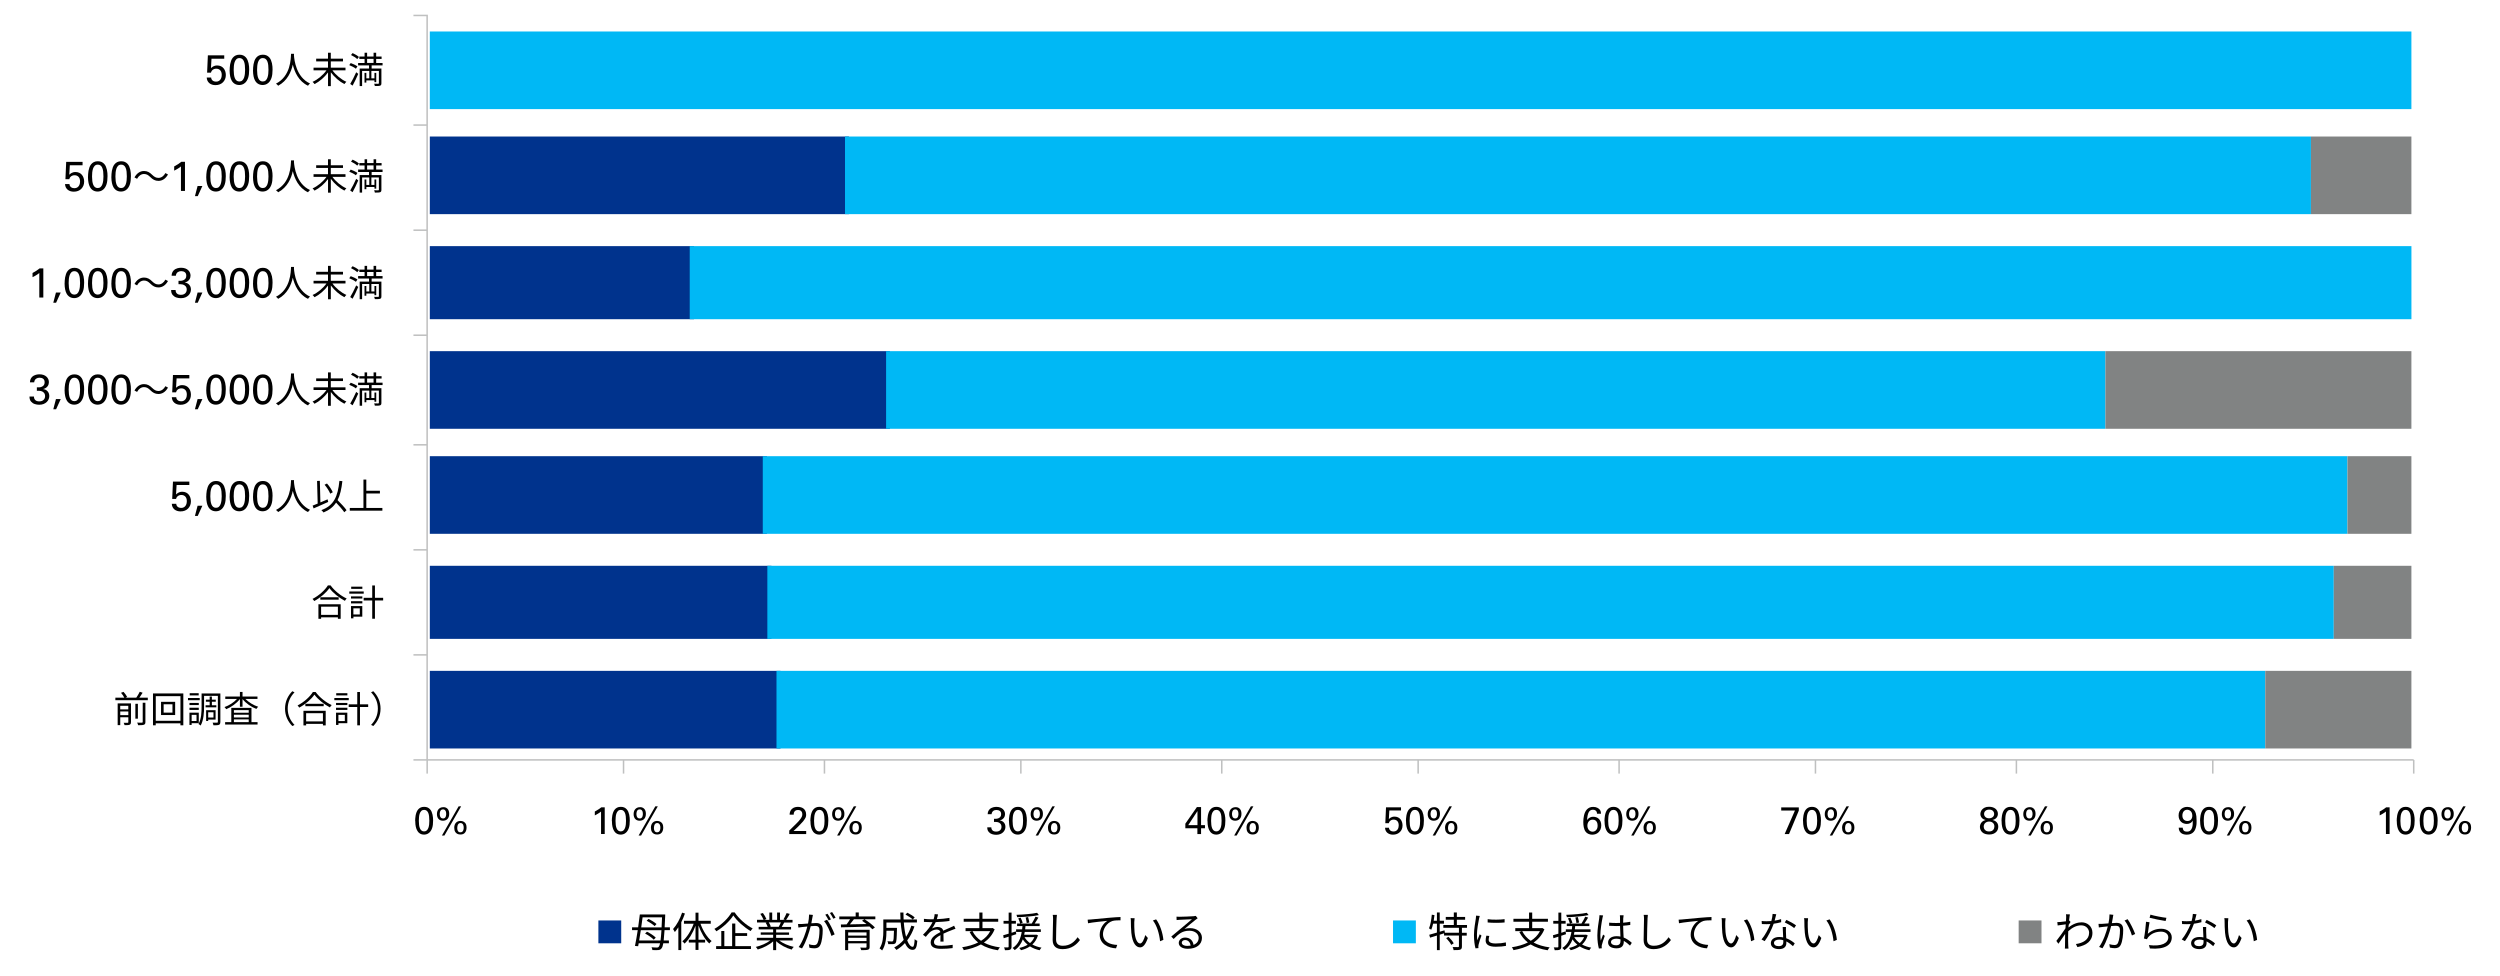 <?xml version="1.0" encoding="UTF-8"?>
<svg id="_レイヤー_2" data-name="レイヤー 2" xmlns="http://www.w3.org/2000/svg" viewBox="0 0 820 320">
  <defs>
    <style>
      .cls-1 {
        fill: #818383;
      }

      .cls-2 {
        stroke-linejoin: round;
      }

      .cls-2, .cls-3 {
        fill: none;
        stroke: #bfc0c0;
        stroke-width: .5px;
      }

      .cls-3 {
        stroke-miterlimit: 10;
      }

      .cls-4 {
        fill: #00b8f5;
      }

      .cls-5 {
        fill: #00338d;
      }
    </style>
  </defs>
  <rect class="cls-5" x="140.98" y="44.78" width="137.46" height="25.46"/>
  <rect class="cls-5" x="140.98" y="80.73" width="86.66" height="23.97"/>
  <rect class="cls-5" x="140.98" y="115.18" width="150.91" height="25.46"/>
  <rect class="cls-5" x="140.98" y="149.63" width="110.57" height="25.46"/>
  <rect class="cls-5" x="140.98" y="185.58" width="112.06" height="23.97"/>
  <rect class="cls-5" x="140.98" y="220.04" width="115.05" height="25.46"/>
  <rect class="cls-4" x="140.98" y="10.33" width="649.96" height="25.46"/>
  <rect class="cls-4" x="277.16" y="44.78" width="480.83" height="25.46"/>
  <rect class="cls-4" x="226.23" y="80.73" width="564.72" height="23.97"/>
  <rect class="cls-4" x="290.64" y="115.18" width="399.95" height="25.46"/>
  <rect class="cls-4" x="250.19" y="149.63" width="519.78" height="25.46"/>
  <rect class="cls-4" x="251.69" y="185.58" width="513.79" height="23.97"/>
  <rect class="cls-4" x="254.69" y="220.04" width="488.32" height="25.46"/>
  <rect class="cls-1" x="757.99" y="44.78" width="32.95" height="25.46"/>
  <rect class="cls-1" x="690.58" y="115.18" width="100.36" height="25.46"/>
  <rect class="cls-1" x="769.97" y="149.63" width="20.97" height="25.46"/>
  <rect class="cls-1" x="765.48" y="185.58" width="25.46" height="23.97"/>
  <rect class="cls-1" x="743.01" y="220.04" width="47.93" height="25.46"/>
  <line class="cls-2" x1="140.11" y1="249.25" x2="791.68" y2="249.25"/>
  <path class="cls-2" d="M791.7,249.25v4.49M725.79,249.25v4.49M661.38,249.25v4.49M595.47,249.25v4.49M531.06,249.25v4.49M465.15,249.25v4.49M400.74,249.25v4.49M334.84,249.25v4.49M270.42,249.25v4.49M204.52,249.25v4.49M140.11,249.25v4.49"/>
  <path class="cls-3" d="M135.61,249.25h4.49M135.61,214.8h4.49M135.61,180.35h4.49M135.61,145.9h4.49M135.61,109.95h4.49M135.61,75.5h4.49M135.61,41.02h4.49M135.61,5.07h4.49v244.18"/>
  <g>
    <path d="M69.26,25.42c0,.24.06.45.16.62.1.17.22.31.37.42.15.11.32.19.5.24s.37.08.55.08c.41,0,.75-.08,1-.26.25-.17.44-.37.57-.61.13-.23.21-.48.26-.72.04-.25.06-.45.06-.61,0-.66-.16-1.17-.49-1.52-.33-.35-.77-.53-1.32-.53-.28,0-.52.05-.74.14-.22.09-.4.21-.55.36s-.25.29-.3.43c-.06.14-.1.26-.14.37h-1.26l.25-5.69h5.37v1.12h-4.18l-.18,3.1c.07-.07.17-.16.28-.26s.25-.2.42-.29c.16-.09.35-.17.57-.24.22-.06.47-.1.75-.1.48,0,.9.09,1.26.26.36.17.66.41.89.7.23.29.41.62.53,1,.12.38.18.77.18,1.19,0,.47-.08.9-.24,1.3-.16.4-.39.75-.68,1.05s-.65.53-1.07.7-.89.25-1.42.25c-.39,0-.75-.05-1.09-.16-.34-.11-.63-.26-.89-.47-.26-.21-.46-.47-.62-.78-.15-.31-.24-.67-.26-1.08h1.44Z"/>
    <path d="M75.33,23.02c0-.24,0-.53.03-.87.02-.34.06-.7.13-1.08.07-.38.17-.75.3-1.12.13-.37.32-.71.56-1.01.24-.3.54-.54.89-.72.35-.18.78-.28,1.29-.28.48,0,.89.08,1.23.23.34.16.63.37.87.63s.43.56.57.9c.14.34.25.68.33,1.04.08.36.13.72.16,1.08s.04.69.04.98c0,1.13-.11,2.04-.34,2.72s-.55,1.22-.99,1.63c-.17.16-.34.28-.52.38s-.35.17-.52.22c-.17.05-.33.08-.48.1-.15.02-.28.03-.39.03-.32,0-.62-.04-.88-.12-.27-.08-.51-.2-.73-.34-.22-.15-.4-.32-.56-.51-.16-.19-.29-.4-.39-.61-.08-.16-.16-.33-.23-.53-.07-.2-.14-.43-.19-.69s-.1-.56-.14-.9c-.04-.34-.06-.72-.06-1.15ZM76.65,22.95c0,.53.03,1.03.09,1.49.06.46.16.86.3,1.2.14.34.33.61.57.8.24.19.54.29.9.29.4,0,.72-.12.97-.35.25-.23.44-.54.57-.91.13-.37.22-.78.27-1.23.05-.45.07-.89.07-1.32,0-.57-.03-1.1-.08-1.57-.06-.48-.15-.89-.3-1.23-.14-.34-.33-.61-.57-.79-.24-.19-.54-.28-.9-.28-.41,0-.75.12-1,.37-.25.25-.44.56-.57.94-.13.38-.21.8-.26,1.26-.04.47-.06.91-.06,1.33Z"/>
    <path d="M83,23.02c0-.24,0-.53.03-.87.02-.34.06-.7.13-1.08.07-.38.17-.75.3-1.12.13-.37.32-.71.56-1.01.24-.3.54-.54.89-.72.35-.18.78-.28,1.29-.28.48,0,.89.08,1.23.23.34.16.63.37.87.63s.43.56.57.9c.14.34.25.68.33,1.04.08.36.13.72.16,1.08s.04.69.04.98c0,1.13-.11,2.04-.34,2.72s-.55,1.22-.99,1.63c-.17.16-.34.28-.52.38s-.35.17-.52.22c-.17.05-.33.08-.48.1-.15.02-.28.03-.39.03-.32,0-.62-.04-.88-.12-.27-.08-.51-.2-.73-.34-.22-.15-.4-.32-.56-.51-.16-.19-.29-.4-.39-.61-.08-.16-.16-.33-.23-.53-.07-.2-.14-.43-.19-.69s-.1-.56-.14-.9c-.04-.34-.06-.72-.06-1.15ZM84.32,22.95c0,.53.03,1.03.09,1.49.06.46.16.86.3,1.2.14.34.33.61.57.8.24.19.54.29.9.29.4,0,.72-.12.97-.35.25-.23.44-.54.57-.91.13-.37.22-.78.27-1.23.05-.45.07-.89.07-1.32,0-.57-.03-1.1-.08-1.57-.06-.48-.15-.89-.3-1.23-.14-.34-.33-.61-.57-.79-.24-.19-.54-.28-.9-.28-.41,0-.75.12-1,.37-.25.25-.44.56-.57.94-.13.38-.21.8-.26,1.26-.04.47-.06.91-.06,1.33Z"/>
    <path d="M96.44,17.65c-.01.16-.01.35-.02.55.11,1.58.76,7.13,5.27,9.19-.25.19-.53.49-.66.73-3.1-1.46-4.42-4.54-4.99-6.94-.53,2.4-1.76,5.29-4.8,6.94-.16-.22-.44-.5-.72-.68,4.86-2.48,4.86-8.21,4.94-9.79h.98Z"/>
    <path d="M109.03,23.06c1.09,1.54,2.92,3.04,4.58,3.77-.2.17-.49.52-.65.74-1.58-.78-3.29-2.27-4.45-3.86v4.54h-.92v-4.49c-1.16,1.6-2.84,3.02-4.42,3.82-.16-.22-.44-.56-.65-.73,1.67-.74,3.48-2.23,4.56-3.78h-4.24v-.88h4.74v-2.06h-3.88v-.88h3.88v-1.96h.92v1.96h4v.88h-4v2.06h4.82v.88h-4.31Z"/>
    <path d="M116.73,22.54c-.47-.38-1.4-.89-2.18-1.18l.49-.68c.74.26,1.7.72,2.2,1.09l-.5.77ZM114.87,27.53c.56-.91,1.37-2.47,1.96-3.83l.67.53c-.53,1.26-1.24,2.74-1.85,3.85l-.78-.55ZM117.17,19.38c-.41-.42-1.3-.98-2.04-1.33l.52-.64c.73.32,1.63.85,2.08,1.28l-.55.68ZM121.9,21.46v1.01h3.2v4.81c0,.44-.08.68-.41.82-.34.12-.89.12-1.74.12-.04-.22-.13-.53-.24-.76.61.02,1.18.02,1.34.02.17-.01.22-.06.22-.2v-4.02h-2.46v2.44h1.01v-1.79h.59v3.02h-.59v-.55h-2.66v.72h-.6v-3.19h.6v1.79h.96v-2.44h-2.35v4.97h-.8v-5.76h3.07v-1.01h-3.58v-.8h2.12v-1.34h-1.72v-.78h1.72v-1.24h.83v1.24h2.12v-1.24h.85v1.24h1.78v.78h-1.78v1.34h2.1v.8h-3.59ZM120.41,20.65h2.12v-1.34h-2.12v1.34Z"/>
  </g>
  <g>
    <path d="M22.79,60.37c0,.24.06.45.16.62.1.17.22.31.37.42.15.11.32.19.5.24s.37.08.55.08c.41,0,.75-.08,1-.26.25-.17.44-.37.57-.61.13-.23.21-.48.26-.72.04-.25.06-.45.06-.61,0-.66-.16-1.17-.49-1.52-.33-.35-.77-.53-1.32-.53-.28,0-.52.05-.74.14-.22.09-.4.21-.55.36s-.25.29-.3.43c-.06.14-.1.26-.14.37h-1.26l.25-5.69h5.37v1.12h-4.18l-.18,3.1c.07-.07.17-.16.28-.26s.25-.2.42-.29c.16-.09.35-.17.57-.24.22-.06.47-.1.75-.1.48,0,.9.09,1.26.26.36.17.66.41.89.7.23.29.41.62.53,1,.12.38.18.77.18,1.19,0,.47-.08.9-.24,1.3-.16.4-.39.75-.68,1.05s-.65.53-1.07.7-.89.25-1.42.25c-.39,0-.75-.05-1.09-.16-.34-.11-.63-.26-.89-.47-.26-.21-.46-.47-.62-.78-.15-.31-.24-.67-.26-1.08h1.44Z"/>
    <path d="M28.87,57.97c0-.24,0-.53.03-.87.02-.34.06-.7.13-1.08.07-.38.17-.75.3-1.12.13-.37.32-.71.56-1.01.24-.3.54-.54.89-.72.35-.18.78-.28,1.29-.28.48,0,.89.08,1.23.23.34.16.63.37.87.63s.43.56.57.9c.14.34.25.68.33,1.04.08.36.13.72.16,1.08s.04.69.04.98c0,1.13-.11,2.04-.34,2.72s-.55,1.22-.99,1.63c-.17.16-.34.28-.52.38s-.35.17-.52.22c-.17.05-.33.08-.48.1-.15.02-.28.03-.39.03-.32,0-.62-.04-.88-.12-.27-.08-.51-.2-.73-.34-.22-.15-.4-.32-.56-.51-.16-.19-.29-.4-.39-.61-.08-.16-.16-.33-.23-.53-.07-.2-.14-.43-.19-.69s-.1-.56-.14-.9c-.04-.34-.06-.72-.06-1.15ZM30.19,57.9c0,.53.03,1.03.09,1.49.06.46.16.86.3,1.2.14.34.33.61.57.8.24.19.54.29.9.29.4,0,.72-.12.97-.35.25-.23.44-.54.57-.91.13-.37.22-.78.27-1.23.05-.45.07-.89.07-1.32,0-.57-.03-1.1-.08-1.57-.06-.48-.15-.89-.3-1.23-.14-.34-.33-.61-.57-.79-.24-.19-.54-.28-.9-.28-.41,0-.75.12-1,.37-.25.25-.44.56-.57.94-.13.38-.21.8-.26,1.26-.04.47-.06.91-.06,1.33Z"/>
    <path d="M36.54,57.97c0-.24,0-.53.03-.87.02-.34.06-.7.13-1.08.07-.38.17-.75.3-1.12.13-.37.32-.71.56-1.01.24-.3.54-.54.89-.72.35-.18.78-.28,1.29-.28.48,0,.89.08,1.23.23.34.16.63.37.87.63s.43.56.57.9c.14.34.25.68.33,1.04.08.36.13.72.16,1.08s.04.69.04.98c0,1.13-.11,2.04-.34,2.72s-.55,1.22-.99,1.63c-.17.16-.34.28-.52.38s-.35.17-.52.22c-.17.05-.33.08-.48.1-.15.02-.28.03-.39.03-.32,0-.62-.04-.88-.12-.27-.08-.51-.2-.73-.34-.22-.15-.4-.32-.56-.51-.16-.19-.29-.4-.39-.61-.08-.16-.16-.33-.23-.53-.07-.2-.14-.43-.19-.69s-.1-.56-.14-.9c-.04-.34-.06-.72-.06-1.15ZM37.86,57.9c0,.53.03,1.03.09,1.49.06.46.16.86.3,1.2.14.34.33.61.57.8.24.19.54.29.9.29.4,0,.72-.12.97-.35.25-.23.44-.54.57-.91.13-.37.22-.78.27-1.23.05-.45.07-.89.07-1.32,0-.57-.03-1.1-.08-1.57-.06-.48-.15-.89-.3-1.23-.14-.34-.33-.61-.57-.79-.24-.19-.54-.28-.9-.28-.41,0-.75.12-1,.37-.25.25-.44.56-.57.94-.13.38-.21.8-.26,1.26-.04.47-.06.91-.06,1.33Z"/>
    <path d="M47.23,57.07c-.95,0-1.78.64-2.27,1.58l-.85-.46c.76-1.37,1.86-2.1,3.13-2.1,1.09,0,1.86.44,2.7,1.28.65.61,1.18.98,2.04.98.95,0,1.78-.64,2.27-1.58l.85.46c-.76,1.37-1.86,2.1-3.13,2.1-1.09,0-1.86-.44-2.7-1.28-.65-.61-1.16-.98-2.04-.98Z"/>
    <path d="M59.35,54.59c-.15.13-.32.26-.5.39s-.38.25-.58.37-.4.23-.59.34c-.2.11-.38.2-.55.28v-1.38c.45-.24.88-.49,1.3-.76.41-.27.75-.52,1.02-.75h1.22v9.55h-1.32v-8.05Z"/>
    <path d="M66.38,61l-1.52,3.34h-.92l.87-3.34h1.57Z"/>
    <path d="M67.66,57.97c0-.24,0-.53.03-.87.02-.34.06-.7.13-1.08.07-.38.17-.75.3-1.12.13-.37.32-.71.56-1.01.24-.3.54-.54.89-.72.35-.18.78-.28,1.29-.28.48,0,.89.08,1.23.23.34.16.63.37.87.63s.43.56.57.9c.14.34.25.68.33,1.04.08.36.13.72.16,1.08s.04.69.04.98c0,1.13-.11,2.04-.34,2.72s-.55,1.22-.99,1.63c-.17.16-.34.28-.52.38s-.35.17-.52.22c-.17.05-.33.08-.48.1-.15.02-.28.03-.39.03-.32,0-.62-.04-.88-.12-.27-.08-.51-.2-.73-.34-.22-.15-.4-.32-.56-.51-.16-.19-.29-.4-.39-.61-.08-.16-.16-.33-.23-.53-.07-.2-.14-.43-.19-.69s-.1-.56-.14-.9c-.04-.34-.06-.72-.06-1.15ZM68.98,57.9c0,.53.03,1.03.09,1.49.06.46.16.86.3,1.2.14.34.33.61.57.8.24.19.54.29.9.29.4,0,.72-.12.97-.35.25-.23.44-.54.57-.91.13-.37.22-.78.27-1.23.05-.45.07-.89.07-1.32,0-.57-.03-1.1-.08-1.57-.06-.48-.15-.89-.3-1.23-.14-.34-.33-.61-.57-.79-.24-.19-.54-.28-.9-.28-.41,0-.75.12-1,.37-.25.25-.44.56-.57.94-.13.38-.21.8-.26,1.26-.04.47-.06.91-.06,1.33Z"/>
    <path d="M75.33,57.97c0-.24,0-.53.03-.87.02-.34.06-.7.13-1.08.07-.38.17-.75.3-1.12.13-.37.32-.71.56-1.01.24-.3.54-.54.89-.72.35-.18.78-.28,1.29-.28.48,0,.89.08,1.23.23.34.16.63.37.87.63s.43.56.57.9c.14.34.25.68.33,1.04.08.36.13.72.16,1.08s.04.69.04.98c0,1.13-.11,2.04-.34,2.72s-.55,1.22-.99,1.63c-.17.16-.34.28-.52.38s-.35.17-.52.22c-.17.05-.33.08-.48.1-.15.02-.28.03-.39.03-.32,0-.62-.04-.88-.12-.27-.08-.51-.2-.73-.34-.22-.15-.4-.32-.56-.51-.16-.19-.29-.4-.39-.61-.08-.16-.16-.33-.23-.53-.07-.2-.14-.43-.19-.69s-.1-.56-.14-.9c-.04-.34-.06-.72-.06-1.15ZM76.65,57.9c0,.53.03,1.03.09,1.49.06.46.16.86.3,1.2.14.34.33.61.57.8.24.19.54.29.9.29.4,0,.72-.12.97-.35.25-.23.44-.54.57-.91.13-.37.22-.78.27-1.23.05-.45.07-.89.07-1.32,0-.57-.03-1.1-.08-1.57-.06-.48-.15-.89-.3-1.23-.14-.34-.33-.61-.57-.79-.24-.19-.54-.28-.9-.28-.41,0-.75.12-1,.37-.25.25-.44.56-.57.94-.13.38-.21.8-.26,1.26-.04.47-.06.91-.06,1.33Z"/>
    <path d="M83,57.97c0-.24,0-.53.03-.87.02-.34.06-.7.13-1.08.07-.38.17-.75.3-1.12.13-.37.32-.71.56-1.01.24-.3.54-.54.89-.72.35-.18.78-.28,1.29-.28.48,0,.89.08,1.23.23.34.16.63.37.87.63s.43.56.57.9c.14.34.25.68.33,1.04.08.36.13.72.16,1.08s.04.69.04.98c0,1.13-.11,2.04-.34,2.72s-.55,1.22-.99,1.63c-.17.16-.34.28-.52.38s-.35.17-.52.22c-.17.05-.33.08-.48.1-.15.02-.28.03-.39.03-.32,0-.62-.04-.88-.12-.27-.08-.51-.2-.73-.34-.22-.15-.4-.32-.56-.51-.16-.19-.29-.4-.39-.61-.08-.16-.16-.33-.23-.53-.07-.2-.14-.43-.19-.69s-.1-.56-.14-.9c-.04-.34-.06-.72-.06-1.15ZM84.32,57.9c0,.53.03,1.03.09,1.49.06.46.16.86.3,1.2.14.34.33.61.57.8.24.19.54.29.9.29.4,0,.72-.12.97-.35.25-.23.44-.54.57-.91.13-.37.22-.78.27-1.23.05-.45.07-.89.07-1.32,0-.57-.03-1.1-.08-1.57-.06-.48-.15-.89-.3-1.23-.14-.34-.33-.61-.57-.79-.24-.19-.54-.28-.9-.28-.41,0-.75.12-1,.37-.25.25-.44.56-.57.94-.13.38-.21.8-.26,1.26-.04.47-.06.91-.06,1.33Z"/>
    <path d="M96.44,52.6c-.01.16-.01.35-.02.55.11,1.58.76,7.13,5.27,9.19-.25.19-.53.49-.66.73-3.1-1.46-4.42-4.54-4.99-6.94-.53,2.4-1.76,5.29-4.8,6.94-.16-.22-.44-.5-.72-.68,4.86-2.48,4.86-8.21,4.94-9.79h.98Z"/>
    <path d="M109.03,58.01c1.09,1.54,2.92,3.04,4.58,3.77-.2.17-.49.52-.65.74-1.58-.78-3.29-2.27-4.45-3.86v4.54h-.92v-4.49c-1.16,1.6-2.84,3.02-4.42,3.82-.16-.22-.44-.56-.65-.73,1.67-.74,3.48-2.23,4.56-3.78h-4.24v-.88h4.74v-2.06h-3.88v-.88h3.88v-1.96h.92v1.96h4v.88h-4v2.06h4.82v.88h-4.31Z"/>
    <path d="M116.73,57.49c-.47-.38-1.4-.89-2.18-1.18l.49-.68c.74.26,1.7.72,2.2,1.09l-.5.77ZM114.87,62.48c.56-.91,1.37-2.47,1.96-3.83l.67.53c-.53,1.26-1.24,2.74-1.85,3.85l-.78-.55ZM117.17,54.33c-.41-.42-1.3-.98-2.04-1.33l.52-.64c.73.32,1.63.85,2.08,1.28l-.55.68ZM121.9,56.41v1.01h3.2v4.81c0,.44-.08.68-.41.82-.34.12-.89.12-1.74.12-.04-.22-.13-.53-.24-.76.61.02,1.18.02,1.34.02.17-.01.22-.06.22-.2v-4.02h-2.46v2.44h1.01v-1.79h.59v3.02h-.59v-.55h-2.66v.72h-.6v-3.19h.6v1.79h.96v-2.44h-2.35v4.97h-.8v-5.76h3.07v-1.01h-3.58v-.8h2.12v-1.34h-1.72v-.78h1.72v-1.24h.83v1.24h2.12v-1.24h.85v1.24h1.78v.78h-1.78v1.34h2.1v.8h-3.59ZM120.41,55.6h2.12v-1.34h-2.12v1.34Z"/>
  </g>
  <g>
    <path d="M12.89,89.54c-.15.13-.32.26-.5.39s-.38.25-.58.37-.4.23-.59.34c-.2.11-.38.2-.55.28v-1.38c.45-.24.88-.49,1.3-.76.41-.27.75-.52,1.02-.75h1.22v9.55h-1.32v-8.05Z"/>
    <path d="M19.92,95.95l-1.52,3.34h-.92l.87-3.34h1.57Z"/>
    <path d="M21.2,92.92c0-.24,0-.53.03-.87.02-.34.06-.7.13-1.08.07-.38.17-.75.3-1.12.13-.37.32-.71.56-1.01.24-.3.54-.54.89-.72.35-.18.78-.28,1.29-.28.48,0,.89.08,1.23.23.34.16.63.37.87.63s.43.56.57.9c.14.34.25.68.33,1.04.08.36.13.72.16,1.08s.04.69.04.98c0,1.13-.11,2.04-.34,2.72s-.55,1.22-.99,1.63c-.17.16-.34.28-.52.38s-.35.17-.52.22c-.17.05-.33.08-.48.1-.15.02-.28.03-.39.03-.32,0-.62-.04-.88-.12-.27-.08-.51-.2-.73-.34-.22-.15-.4-.32-.56-.51-.16-.19-.29-.4-.39-.61-.08-.16-.16-.33-.23-.53-.07-.2-.14-.43-.19-.69s-.1-.56-.14-.9c-.04-.34-.06-.72-.06-1.15ZM22.52,92.85c0,.53.03,1.03.09,1.49.06.46.16.86.3,1.2.14.34.33.61.57.8.24.19.54.29.9.29.4,0,.72-.12.97-.35.25-.23.44-.54.57-.91.13-.37.22-.78.27-1.23.05-.45.07-.89.07-1.32,0-.57-.03-1.1-.08-1.57-.06-.48-.15-.89-.3-1.23-.14-.34-.33-.61-.57-.79-.24-.19-.54-.28-.9-.28-.41,0-.75.12-1,.37-.25.25-.44.56-.57.94-.13.38-.21.8-.26,1.26-.04.47-.06.91-.06,1.33Z"/>
    <path d="M28.87,92.92c0-.24,0-.53.03-.87.02-.34.06-.7.13-1.08.07-.38.17-.75.3-1.12.13-.37.32-.71.56-1.01.24-.3.54-.54.89-.72.35-.18.78-.28,1.29-.28.48,0,.89.08,1.23.23.34.16.63.37.87.63s.43.56.57.9c.14.34.25.68.33,1.04.08.36.13.72.16,1.08s.04.69.04.98c0,1.13-.11,2.04-.34,2.72s-.55,1.22-.99,1.63c-.17.16-.34.28-.52.38s-.35.17-.52.22c-.17.05-.33.08-.48.1-.15.02-.28.03-.39.03-.32,0-.62-.04-.88-.12-.27-.08-.51-.2-.73-.34-.22-.15-.4-.32-.56-.51-.16-.19-.29-.4-.39-.61-.08-.16-.16-.33-.23-.53-.07-.2-.14-.43-.19-.69s-.1-.56-.14-.9c-.04-.34-.06-.72-.06-1.15ZM30.19,92.85c0,.53.03,1.03.09,1.49.06.46.16.86.3,1.2.14.34.33.61.57.8.24.19.54.29.9.29.4,0,.72-.12.97-.35.25-.23.44-.54.57-.91.13-.37.22-.78.27-1.23.05-.45.07-.89.07-1.32,0-.57-.03-1.1-.08-1.57-.06-.48-.15-.89-.3-1.23-.14-.34-.33-.61-.57-.79-.24-.19-.54-.28-.9-.28-.41,0-.75.12-1,.37-.25.25-.44.56-.57.94-.13.38-.21.8-.26,1.26-.04.47-.06.91-.06,1.33Z"/>
    <path d="M36.54,92.92c0-.24,0-.53.03-.87.02-.34.06-.7.13-1.08.07-.38.17-.75.3-1.12.13-.37.32-.71.56-1.01.24-.3.54-.54.89-.72.35-.18.78-.28,1.29-.28.48,0,.89.08,1.23.23.34.16.63.37.87.63s.43.56.57.9c.14.34.25.68.33,1.04.08.36.13.72.16,1.08s.04.69.04.98c0,1.13-.11,2.04-.34,2.72s-.55,1.22-.99,1.63c-.17.16-.34.28-.52.38s-.35.17-.52.22c-.17.05-.33.08-.48.1-.15.02-.28.03-.39.03-.32,0-.62-.04-.88-.12-.27-.08-.51-.2-.73-.34-.22-.15-.4-.32-.56-.51-.16-.19-.29-.4-.39-.61-.08-.16-.16-.33-.23-.53-.07-.2-.14-.43-.19-.69s-.1-.56-.14-.9c-.04-.34-.06-.72-.06-1.15ZM37.86,92.85c0,.53.03,1.03.09,1.49.06.46.16.86.3,1.2.14.34.33.61.57.8.24.19.54.29.9.29.4,0,.72-.12.97-.35.25-.23.44-.54.57-.91.13-.37.22-.78.27-1.23.05-.45.07-.89.07-1.32,0-.57-.03-1.1-.08-1.57-.06-.48-.15-.89-.3-1.23-.14-.34-.33-.61-.57-.79-.24-.19-.54-.28-.9-.28-.41,0-.75.12-1,.37-.25.25-.44.56-.57.94-.13.38-.21.8-.26,1.26-.04.47-.06.91-.06,1.33Z"/>
    <path d="M47.23,92.02c-.95,0-1.78.64-2.27,1.58l-.85-.46c.76-1.37,1.86-2.1,3.13-2.1,1.09,0,1.86.44,2.7,1.28.65.61,1.18.98,2.04.98.95,0,1.78-.64,2.27-1.58l.85.46c-.76,1.37-1.86,2.1-3.13,2.1-1.09,0-1.86-.44-2.7-1.28-.65-.61-1.16-.98-2.04-.98Z"/>
    <path d="M57.6,95.14c0,.47.13.85.43,1.13.29.29.73.43,1.32.43.33,0,.62-.05.86-.15s.44-.23.59-.39.26-.34.34-.55c.07-.2.11-.41.11-.62,0-.25-.04-.47-.11-.66s-.18-.36-.31-.5c-.13-.14-.28-.25-.44-.34-.17-.09-.34-.15-.51-.19-.25-.05-.47-.07-.67-.08-.2,0-.42,0-.66,0v-1.12c.24.02.51.02.8,0,.29-.02.57-.09.83-.21.26-.11.48-.29.66-.52.17-.23.26-.54.26-.93,0-.54-.16-.92-.48-1.16s-.72-.35-1.2-.35c-.18,0-.36.02-.55.07-.19.05-.37.13-.54.24-.17.12-.31.27-.43.46s-.19.44-.22.74h-1.39c0-.4.08-.74.2-1.02.12-.28.28-.52.46-.71.18-.19.39-.35.62-.47.23-.12.46-.21.68-.27s.44-.1.64-.12c.2-.02.36-.03.49-.03.52,0,.98.07,1.37.21s.71.34.97.58.46.52.59.83c.13.31.19.63.19.96,0,.19-.03.41-.09.64s-.16.45-.31.66c-.15.21-.34.4-.59.57-.24.17-.55.3-.92.38.51.07.9.23,1.18.46.28.23.48.48.61.74.12.26.2.5.22.73.02.22.03.35.03.4,0,.33-.07.67-.21,1-.14.34-.34.64-.62.91-.28.27-.62.49-1.03.66-.41.17-.9.25-1.45.25-.51,0-.99-.08-1.46-.23s-.85-.41-1.16-.76c-.14-.15-.25-.3-.32-.46-.08-.16-.13-.31-.17-.46-.03-.15-.05-.29-.06-.43,0-.13-.01-.25-.01-.35h1.46Z"/>
    <path d="M66.38,95.95l-1.52,3.34h-.92l.87-3.34h1.57Z"/>
    <path d="M67.66,92.92c0-.24,0-.53.03-.87.02-.34.06-.7.13-1.08.07-.38.17-.75.3-1.12.13-.37.32-.71.56-1.01.24-.3.54-.54.89-.72.35-.18.78-.28,1.29-.28.48,0,.89.08,1.23.23.34.16.63.37.87.63s.43.56.57.9c.14.34.25.68.33,1.04.08.36.13.72.16,1.08s.04.69.04.98c0,1.13-.11,2.04-.34,2.72s-.55,1.22-.99,1.63c-.17.16-.34.28-.52.38s-.35.17-.52.22c-.17.05-.33.08-.48.1-.15.02-.28.03-.39.03-.32,0-.62-.04-.88-.12-.27-.08-.51-.2-.73-.34-.22-.15-.4-.32-.56-.51-.16-.19-.29-.4-.39-.61-.08-.16-.16-.33-.23-.53-.07-.2-.14-.43-.19-.69s-.1-.56-.14-.9c-.04-.34-.06-.72-.06-1.15ZM68.98,92.85c0,.53.03,1.03.09,1.49.06.46.16.86.3,1.2.14.34.33.61.57.8.24.19.54.29.9.29.4,0,.72-.12.97-.35.25-.23.44-.54.57-.91.13-.37.22-.78.27-1.23.05-.45.07-.89.07-1.32,0-.57-.03-1.1-.08-1.57-.06-.48-.15-.89-.3-1.23-.14-.34-.33-.61-.57-.79-.24-.19-.54-.28-.9-.28-.41,0-.75.12-1,.37-.25.25-.44.56-.57.94-.13.38-.21.8-.26,1.26-.04.47-.06.91-.06,1.33Z"/>
    <path d="M75.33,92.92c0-.24,0-.53.03-.87.02-.34.06-.7.13-1.08.07-.38.17-.75.3-1.12.13-.37.32-.71.56-1.01.24-.3.54-.54.89-.72.35-.18.78-.28,1.29-.28.48,0,.89.08,1.23.23.34.16.63.37.87.63s.43.56.57.9c.14.34.25.68.33,1.04.08.36.13.72.16,1.08s.04.69.04.98c0,1.13-.11,2.04-.34,2.72s-.55,1.22-.99,1.63c-.17.16-.34.28-.52.38s-.35.17-.52.22c-.17.05-.33.08-.48.1-.15.02-.28.03-.39.03-.32,0-.62-.04-.88-.12-.27-.08-.51-.2-.73-.34-.22-.15-.4-.32-.56-.51-.16-.19-.29-.4-.39-.61-.08-.16-.16-.33-.23-.53-.07-.2-.14-.43-.19-.69s-.1-.56-.14-.9c-.04-.34-.06-.72-.06-1.15ZM76.65,92.85c0,.53.03,1.03.09,1.49.06.46.16.86.3,1.2.14.34.33.61.57.8.24.19.54.29.9.29.4,0,.72-.12.97-.35.25-.23.44-.54.57-.91.13-.37.22-.78.27-1.23.05-.45.07-.89.07-1.32,0-.57-.03-1.1-.08-1.57-.06-.48-.15-.89-.3-1.23-.14-.34-.33-.61-.57-.79-.24-.19-.54-.28-.9-.28-.41,0-.75.12-1,.37-.25.25-.44.56-.57.94-.13.38-.21.8-.26,1.26-.04.47-.06.91-.06,1.33Z"/>
    <path d="M83,92.92c0-.24,0-.53.03-.87.02-.34.06-.7.13-1.08.07-.38.17-.75.3-1.12.13-.37.32-.71.56-1.01.24-.3.54-.54.89-.72.35-.18.78-.28,1.29-.28.48,0,.89.08,1.23.23.34.16.63.37.87.63s.43.56.57.9c.14.34.25.68.33,1.04.08.36.13.72.16,1.08s.04.69.04.98c0,1.13-.11,2.04-.34,2.72s-.55,1.22-.99,1.63c-.17.16-.34.28-.52.38s-.35.17-.52.22c-.17.05-.33.08-.48.1-.15.02-.28.03-.39.03-.32,0-.62-.04-.88-.12-.27-.08-.51-.2-.73-.34-.22-.15-.4-.32-.56-.51-.16-.19-.29-.4-.39-.61-.08-.16-.16-.33-.23-.53-.07-.2-.14-.43-.19-.69s-.1-.56-.14-.9c-.04-.34-.06-.72-.06-1.15ZM84.33,92.85c0,.53.03,1.03.09,1.49.06.46.16.86.3,1.2.14.34.33.61.57.8.24.19.54.29.9.29.4,0,.72-.12.97-.35.25-.23.44-.54.57-.91.13-.37.22-.78.27-1.23.05-.45.07-.89.07-1.32,0-.57-.03-1.1-.08-1.57-.06-.48-.15-.89-.3-1.23-.14-.34-.33-.61-.57-.79-.24-.19-.54-.28-.9-.28-.41,0-.75.12-1,.37-.25.25-.44.56-.57.94-.13.38-.21.8-.26,1.26-.04.47-.06.91-.06,1.33Z"/>
    <path d="M96.44,87.55c-.01.16-.01.35-.02.55.11,1.58.76,7.13,5.27,9.19-.25.19-.53.49-.66.73-3.1-1.46-4.42-4.54-4.99-6.94-.53,2.4-1.76,5.29-4.8,6.94-.16-.22-.44-.5-.72-.68,4.86-2.48,4.86-8.21,4.94-9.79h.98Z"/>
    <path d="M109.03,92.97c1.09,1.54,2.92,3.04,4.58,3.77-.2.17-.49.52-.65.74-1.58-.78-3.29-2.27-4.45-3.86v4.54h-.92v-4.49c-1.16,1.6-2.84,3.02-4.42,3.82-.16-.22-.44-.56-.65-.73,1.67-.74,3.48-2.23,4.56-3.78h-4.24v-.88h4.74v-2.06h-3.88v-.88h3.88v-1.96h.92v1.96h4v.88h-4v2.06h4.82v.88h-4.31Z"/>
    <path d="M116.73,92.44c-.47-.38-1.4-.89-2.18-1.18l.49-.68c.74.26,1.7.72,2.2,1.09l-.5.77ZM114.87,97.43c.56-.91,1.37-2.47,1.96-3.83l.67.53c-.53,1.26-1.24,2.74-1.85,3.85l-.78-.55ZM117.17,89.28c-.41-.42-1.3-.98-2.04-1.33l.52-.64c.73.32,1.63.85,2.08,1.28l-.55.68ZM121.9,91.36v1.01h3.2v4.81c0,.44-.08.68-.41.82-.34.12-.89.12-1.74.12-.04-.22-.13-.53-.24-.76.61.02,1.18.02,1.34.02.17-.01.22-.06.22-.2v-4.02h-2.46v2.44h1.01v-1.79h.59v3.02h-.59v-.55h-2.66v.72h-.6v-3.19h.6v1.79h.96v-2.44h-2.35v4.97h-.8v-5.76h3.07v-1.01h-3.58v-.8h2.12v-1.34h-1.72v-.78h1.72v-1.24h.83v1.24h2.12v-1.24h.85v1.24h1.78v.78h-1.78v1.34h2.1v.8h-3.59ZM120.41,90.55h2.12v-1.34h-2.12v1.34Z"/>
  </g>
  <g>
    <path d="M11.14,130.09c0,.47.13.85.43,1.13.29.29.73.43,1.32.43.33,0,.62-.05.86-.15s.44-.23.59-.39.26-.34.34-.55c.07-.2.11-.41.11-.62,0-.25-.04-.47-.11-.66s-.18-.36-.31-.5c-.13-.14-.28-.25-.44-.34-.17-.09-.34-.15-.51-.19-.25-.05-.47-.07-.67-.08-.2,0-.42,0-.66,0v-1.12c.24.02.51.02.8,0,.29-.02.57-.09.83-.21.26-.11.48-.29.66-.52.17-.23.26-.54.26-.93,0-.54-.16-.92-.48-1.16s-.72-.35-1.2-.35c-.18,0-.36.02-.55.07-.19.05-.37.13-.54.24-.17.12-.31.27-.43.46s-.19.44-.22.74h-1.39c0-.4.08-.74.2-1.02.12-.28.28-.52.46-.71.18-.19.39-.35.62-.47.23-.12.46-.21.68-.27s.44-.1.64-.12c.2-.02.36-.03.49-.03.52,0,.98.07,1.37.21s.71.34.97.58.46.52.59.83c.13.31.19.63.19.96,0,.19-.03.41-.09.64s-.16.45-.31.66c-.15.21-.34.4-.59.57-.24.17-.55.3-.92.38.51.07.9.23,1.18.46.28.23.48.48.61.74.12.26.2.5.22.73.02.22.03.35.03.4,0,.33-.07.67-.21,1-.14.34-.34.64-.62.91-.28.27-.62.49-1.03.66-.41.17-.9.25-1.45.25-.51,0-.99-.08-1.46-.23s-.85-.41-1.16-.76c-.14-.15-.25-.3-.32-.46-.08-.16-.13-.31-.17-.46-.03-.15-.05-.29-.06-.43,0-.13-.01-.25-.01-.35h1.46Z"/>
    <path d="M19.92,130.9l-1.52,3.34h-.92l.87-3.34h1.57Z"/>
    <path d="M21.2,127.87c0-.24,0-.53.03-.87.02-.34.06-.7.13-1.08.07-.38.17-.75.3-1.12.13-.37.32-.71.56-1.01.24-.3.54-.54.89-.72.35-.18.78-.28,1.29-.28.48,0,.89.08,1.23.23.34.16.63.37.87.63s.43.56.57.9c.14.34.25.68.33,1.04.08.36.13.72.16,1.08s.04.69.04.98c0,1.13-.11,2.04-.34,2.72s-.55,1.22-.99,1.63c-.17.16-.34.28-.52.38s-.35.17-.52.22c-.17.05-.33.08-.48.1-.15.02-.28.03-.39.03-.32,0-.62-.04-.88-.12-.27-.08-.51-.2-.73-.34-.22-.15-.4-.32-.56-.51-.16-.19-.29-.4-.39-.61-.08-.16-.16-.33-.23-.53-.07-.2-.14-.43-.19-.69s-.1-.56-.14-.9c-.04-.34-.06-.72-.06-1.15ZM22.52,127.8c0,.53.03,1.03.09,1.49.06.46.16.86.3,1.2.14.34.33.61.57.8.24.19.54.29.9.29.4,0,.72-.12.97-.35.25-.23.44-.54.57-.91.13-.37.22-.78.27-1.23.05-.45.07-.89.07-1.32,0-.57-.03-1.1-.08-1.57-.06-.48-.15-.89-.3-1.23-.14-.34-.33-.61-.57-.79-.24-.19-.54-.28-.9-.28-.41,0-.75.12-1,.37-.25.25-.44.56-.57.94-.13.38-.21.8-.26,1.26-.04.47-.06.91-.06,1.33Z"/>
    <path d="M28.87,127.87c0-.24,0-.53.03-.87.02-.34.06-.7.13-1.08.07-.38.17-.75.3-1.12.13-.37.32-.71.56-1.01.24-.3.54-.54.89-.72.35-.18.78-.28,1.29-.28.48,0,.89.08,1.23.23.34.16.63.37.87.63s.43.56.57.9c.14.34.25.68.33,1.04.08.36.13.72.16,1.08s.04.69.04.98c0,1.13-.11,2.04-.34,2.72s-.55,1.22-.99,1.63c-.17.16-.34.28-.52.38s-.35.17-.52.22c-.17.05-.33.08-.48.1-.15.02-.28.03-.39.03-.32,0-.62-.04-.88-.12-.27-.08-.51-.2-.73-.34-.22-.15-.4-.32-.56-.51-.16-.19-.29-.4-.39-.61-.08-.16-.16-.33-.23-.53-.07-.2-.14-.43-.19-.69s-.1-.56-.14-.9c-.04-.34-.06-.72-.06-1.15ZM30.19,127.8c0,.53.03,1.03.09,1.49.06.46.16.86.3,1.2.14.34.33.61.57.8.24.19.54.29.9.29.4,0,.72-.12.97-.35.25-.23.44-.54.57-.91.13-.37.22-.78.27-1.23.05-.45.07-.89.07-1.32,0-.57-.03-1.1-.08-1.57-.06-.48-.15-.89-.3-1.23-.14-.34-.33-.61-.57-.79-.24-.19-.54-.28-.9-.28-.41,0-.75.12-1,.37-.25.25-.44.56-.57.94-.13.38-.21.8-.26,1.26-.04.47-.06.91-.06,1.33Z"/>
    <path d="M36.54,127.87c0-.24,0-.53.03-.87.02-.34.06-.7.13-1.08.07-.38.17-.75.3-1.12.13-.37.32-.71.56-1.01.24-.3.54-.54.89-.72.35-.18.78-.28,1.29-.28.48,0,.89.08,1.23.23.34.16.63.37.87.63s.43.56.57.9c.14.34.25.68.33,1.04.08.36.13.72.16,1.08s.04.69.04.98c0,1.13-.11,2.04-.34,2.72s-.55,1.22-.99,1.63c-.17.16-.34.28-.52.38s-.35.17-.52.22c-.17.05-.33.08-.48.1-.15.02-.28.03-.39.03-.32,0-.62-.04-.88-.12-.27-.08-.51-.2-.73-.34-.22-.15-.4-.32-.56-.51-.16-.19-.29-.4-.39-.61-.08-.16-.16-.33-.23-.53-.07-.2-.14-.43-.19-.69s-.1-.56-.14-.9c-.04-.34-.06-.72-.06-1.15ZM37.86,127.8c0,.53.03,1.03.09,1.49.06.46.16.86.3,1.2.14.34.33.61.57.8.24.19.54.29.9.29.4,0,.72-.12.97-.35.25-.23.44-.54.57-.91.13-.37.22-.78.27-1.23.05-.45.07-.89.07-1.32,0-.57-.03-1.1-.08-1.57-.06-.48-.15-.89-.3-1.23-.14-.34-.33-.61-.57-.79-.24-.19-.54-.28-.9-.28-.41,0-.75.12-1,.37-.25.25-.44.56-.57.94-.13.38-.21.8-.26,1.26-.04.47-.06.91-.06,1.33Z"/>
    <path d="M47.23,126.97c-.95,0-1.78.64-2.27,1.58l-.85-.46c.76-1.37,1.86-2.1,3.13-2.1,1.09,0,1.86.44,2.7,1.28.65.61,1.18.98,2.04.98.95,0,1.78-.64,2.27-1.58l.85.46c-.76,1.37-1.86,2.1-3.13,2.1-1.09,0-1.86-.44-2.7-1.28-.65-.61-1.16-.98-2.04-.98Z"/>
    <path d="M57.81,130.27c0,.24.06.45.16.62.1.17.22.31.37.42.15.11.32.19.5.24s.37.08.55.08c.41,0,.75-.08,1-.26.25-.17.44-.37.57-.61.13-.23.21-.48.26-.72.04-.25.06-.45.06-.61,0-.66-.16-1.17-.49-1.52-.33-.35-.77-.53-1.32-.53-.28,0-.52.05-.74.14-.22.09-.4.21-.55.36s-.25.29-.3.43c-.06.14-.1.26-.14.37h-1.26l.25-5.69h5.37v1.12h-4.18l-.18,3.1c.07-.07.17-.16.28-.26s.25-.2.42-.29c.16-.09.35-.17.57-.24.22-.06.47-.1.75-.1.48,0,.9.09,1.26.26.36.17.66.41.89.7.23.29.41.62.53,1,.12.38.18.77.18,1.19,0,.47-.08.9-.24,1.3-.16.4-.39.75-.68,1.05s-.65.53-1.07.7-.89.25-1.42.25c-.39,0-.75-.05-1.09-.16-.34-.11-.63-.26-.89-.47-.26-.21-.46-.47-.62-.78-.15-.31-.24-.67-.26-1.08h1.44Z"/>
    <path d="M66.38,130.9l-1.52,3.34h-.92l.87-3.34h1.57Z"/>
    <path d="M67.66,127.87c0-.24,0-.53.03-.87.02-.34.06-.7.13-1.08.07-.38.17-.75.3-1.12.13-.37.32-.71.56-1.01.24-.3.54-.54.89-.72.35-.18.78-.28,1.29-.28.48,0,.89.08,1.23.23.34.16.63.37.87.63s.43.56.57.9c.14.34.25.68.33,1.04.08.36.13.72.16,1.08s.04.69.04.98c0,1.13-.11,2.04-.34,2.72s-.55,1.22-.99,1.63c-.17.16-.34.28-.52.38s-.35.17-.52.22c-.17.05-.33.08-.48.1-.15.02-.28.03-.39.03-.32,0-.62-.04-.88-.12-.27-.08-.51-.2-.73-.34-.22-.15-.4-.32-.56-.51-.16-.19-.29-.4-.39-.61-.08-.16-.16-.33-.23-.53-.07-.2-.14-.43-.19-.69s-.1-.56-.14-.9c-.04-.34-.06-.72-.06-1.15ZM68.98,127.8c0,.53.03,1.03.09,1.49.06.46.16.86.3,1.2.14.34.33.61.57.8.24.19.54.29.9.29.4,0,.72-.12.97-.35.25-.23.44-.54.57-.91.13-.37.22-.78.27-1.23.05-.45.07-.89.07-1.32,0-.57-.03-1.1-.08-1.57-.06-.48-.15-.89-.3-1.23-.14-.34-.33-.61-.57-.79-.24-.19-.54-.28-.9-.28-.41,0-.75.12-1,.37-.25.25-.44.56-.57.94-.13.38-.21.8-.26,1.26-.04.47-.06.91-.06,1.33Z"/>
    <path d="M75.33,127.87c0-.24,0-.53.03-.87.02-.34.06-.7.13-1.08.07-.38.17-.75.3-1.12.13-.37.32-.71.56-1.01.24-.3.54-.54.89-.72.35-.18.78-.28,1.29-.28.48,0,.89.08,1.23.23.34.16.63.37.87.63s.43.56.57.9c.14.34.25.68.33,1.04.08.36.13.72.16,1.08s.04.69.04.98c0,1.13-.11,2.04-.34,2.72s-.55,1.22-.99,1.63c-.17.16-.34.28-.52.38s-.35.17-.52.22c-.17.05-.33.08-.48.1-.15.02-.28.03-.39.03-.32,0-.62-.04-.88-.12-.27-.08-.51-.2-.73-.34-.22-.15-.4-.32-.56-.51-.16-.19-.29-.4-.39-.61-.08-.16-.16-.33-.23-.53-.07-.2-.14-.43-.19-.69s-.1-.56-.14-.9c-.04-.34-.06-.72-.06-1.15ZM76.65,127.8c0,.53.03,1.03.09,1.49.06.46.16.86.3,1.2.14.34.33.61.57.8.24.19.54.29.9.29.4,0,.72-.12.97-.35.25-.23.44-.54.57-.91.13-.37.22-.78.27-1.23.05-.45.07-.89.07-1.32,0-.57-.03-1.1-.08-1.57-.06-.48-.15-.89-.3-1.23-.14-.34-.33-.61-.57-.79-.24-.19-.54-.28-.9-.28-.41,0-.75.12-1,.37-.25.25-.44.56-.57.94-.13.38-.21.8-.26,1.26-.04.47-.06.91-.06,1.33Z"/>
    <path d="M83,127.87c0-.24,0-.53.03-.87.02-.34.06-.7.13-1.08.07-.38.17-.75.3-1.12.13-.37.32-.71.56-1.01.24-.3.54-.54.89-.72.35-.18.78-.28,1.29-.28.48,0,.89.08,1.23.23.34.16.63.37.87.63s.43.56.57.9c.14.34.25.68.33,1.04.08.36.13.72.16,1.08s.04.69.04.98c0,1.13-.11,2.04-.34,2.72s-.55,1.22-.99,1.63c-.17.16-.34.28-.52.38s-.35.17-.52.22c-.17.05-.33.08-.48.1-.15.02-.28.03-.39.03-.32,0-.62-.04-.88-.12-.27-.08-.51-.2-.73-.34-.22-.15-.4-.32-.56-.51-.16-.19-.29-.4-.39-.61-.08-.16-.16-.33-.23-.53-.07-.2-.14-.43-.19-.69s-.1-.56-.14-.9c-.04-.34-.06-.72-.06-1.15ZM84.33,127.8c0,.53.03,1.03.09,1.49.06.46.16.86.3,1.2.14.34.33.61.57.8.24.19.54.29.9.29.4,0,.72-.12.97-.35.25-.23.44-.54.57-.91.13-.37.22-.78.27-1.23.05-.45.07-.89.07-1.32,0-.57-.03-1.1-.08-1.57-.06-.48-.15-.89-.3-1.23-.14-.34-.33-.61-.57-.79-.24-.19-.54-.28-.9-.28-.41,0-.75.12-1,.37-.25.25-.44.56-.57.94-.13.38-.21.8-.26,1.26-.04.47-.06.91-.06,1.33Z"/>
    <path d="M96.44,122.5c-.01.16-.01.35-.02.55.11,1.58.76,7.13,5.27,9.19-.25.19-.53.49-.66.73-3.1-1.46-4.42-4.54-4.99-6.94-.53,2.4-1.76,5.29-4.8,6.94-.16-.22-.44-.5-.72-.68,4.86-2.48,4.86-8.21,4.94-9.79h.98Z"/>
    <path d="M109.03,127.92c1.09,1.54,2.92,3.04,4.58,3.77-.2.17-.49.52-.65.74-1.58-.78-3.29-2.27-4.45-3.86v4.54h-.92v-4.49c-1.16,1.6-2.84,3.02-4.42,3.82-.16-.22-.44-.56-.65-.73,1.67-.74,3.48-2.23,4.56-3.78h-4.24v-.88h4.74v-2.06h-3.88v-.88h3.88v-1.96h.92v1.96h4v.88h-4v2.06h4.82v.88h-4.31Z"/>
    <path d="M116.73,127.39c-.47-.38-1.4-.89-2.18-1.18l.49-.68c.74.26,1.7.72,2.2,1.09l-.5.77ZM114.87,132.38c.56-.91,1.37-2.47,1.96-3.83l.67.53c-.53,1.26-1.24,2.74-1.85,3.85l-.78-.55ZM117.17,124.23c-.41-.42-1.3-.98-2.04-1.33l.52-.64c.73.32,1.63.85,2.08,1.28l-.55.68ZM121.9,126.31v1.01h3.2v4.81c0,.44-.08.68-.41.82-.34.12-.89.12-1.74.12-.04-.22-.13-.53-.24-.76.61.02,1.18.02,1.34.02.17-.01.22-.06.22-.2v-4.02h-2.46v2.44h1.01v-1.79h.59v3.02h-.59v-.55h-2.66v.72h-.6v-3.19h.6v1.79h.96v-2.44h-2.35v4.97h-.8v-5.76h3.07v-1.01h-3.58v-.8h2.12v-1.34h-1.72v-.78h1.72v-1.24h.83v1.24h2.12v-1.24h.85v1.24h1.78v.78h-1.78v1.34h2.1v.8h-3.59ZM120.41,125.5h2.12v-1.34h-2.12v1.34Z"/>
  </g>
  <g>
    <path d="M57.81,165.24c0,.24.06.45.16.62.1.17.22.31.37.42.15.11.32.19.5.24s.37.08.55.08c.41,0,.75-.08,1-.26.25-.17.44-.37.57-.61.13-.23.21-.48.26-.72.04-.25.06-.45.06-.61,0-.66-.16-1.17-.49-1.52-.33-.35-.77-.53-1.32-.53-.28,0-.52.05-.74.14-.22.09-.4.21-.55.36s-.25.29-.3.43c-.06.14-.1.26-.14.37h-1.26l.25-5.69h5.37v1.12h-4.18l-.18,3.1c.07-.07.17-.16.28-.26s.25-.2.42-.29c.16-.09.35-.17.57-.24.22-.06.47-.1.75-.1.48,0,.9.09,1.26.26.36.17.66.41.89.7.23.29.41.62.53,1,.12.38.18.77.18,1.19,0,.47-.08.9-.24,1.3-.16.4-.39.75-.68,1.05s-.65.53-1.07.7-.89.25-1.42.25c-.39,0-.75-.05-1.09-.16-.34-.11-.63-.26-.89-.47-.26-.21-.46-.47-.62-.78-.15-.31-.24-.67-.26-1.08h1.44Z"/>
    <path d="M66.38,165.88l-1.52,3.34h-.92l.87-3.34h1.57Z"/>
    <path d="M67.66,162.84c0-.24,0-.53.03-.87.02-.34.06-.7.13-1.08.07-.38.17-.75.3-1.12.13-.37.32-.71.56-1.01.24-.3.54-.54.89-.72.35-.18.78-.28,1.29-.28.48,0,.89.08,1.23.23.34.16.63.37.87.63s.43.56.57.9c.14.34.25.68.33,1.04.08.36.13.72.16,1.08s.04.69.04.98c0,1.13-.11,2.04-.34,2.72s-.55,1.22-.99,1.63c-.17.16-.34.28-.52.38s-.35.17-.52.22c-.17.05-.33.08-.48.1-.15.02-.28.03-.39.03-.32,0-.62-.04-.88-.12-.27-.08-.51-.2-.73-.34-.22-.15-.4-.32-.56-.51-.16-.19-.29-.4-.39-.61-.08-.16-.16-.33-.23-.53-.07-.2-.14-.43-.19-.69s-.1-.56-.14-.9c-.04-.34-.06-.72-.06-1.15ZM68.98,162.78c0,.53.03,1.03.09,1.49.06.46.16.86.3,1.2.14.34.33.61.57.8.24.19.54.29.9.29.4,0,.72-.12.97-.35.25-.23.44-.54.57-.91.13-.37.22-.78.27-1.23.05-.45.07-.89.07-1.32,0-.57-.03-1.1-.08-1.57-.06-.48-.15-.89-.3-1.23-.14-.34-.33-.61-.57-.79-.24-.19-.54-.28-.9-.28-.41,0-.75.12-1,.37-.25.25-.44.56-.57.94-.13.38-.21.8-.26,1.26-.04.47-.06.91-.06,1.33Z"/>
    <path d="M75.33,162.84c0-.24,0-.53.03-.87.02-.34.06-.7.13-1.08.07-.38.17-.75.3-1.12.13-.37.32-.71.56-1.01.24-.3.54-.54.89-.72.35-.18.78-.28,1.29-.28.48,0,.89.08,1.23.23.34.16.63.37.87.63s.43.56.57.9c.14.34.25.68.33,1.04.08.36.13.72.16,1.08s.04.69.04.98c0,1.13-.11,2.04-.34,2.72s-.55,1.22-.99,1.63c-.17.16-.34.28-.52.38s-.35.17-.52.22c-.17.05-.33.08-.48.1-.15.02-.28.03-.39.03-.32,0-.62-.04-.88-.12-.27-.08-.51-.2-.73-.34-.22-.15-.4-.32-.56-.51-.16-.19-.29-.4-.39-.61-.08-.16-.16-.33-.23-.53-.07-.2-.14-.43-.19-.69s-.1-.56-.14-.9c-.04-.34-.06-.72-.06-1.15ZM76.65,162.78c0,.53.03,1.03.09,1.49.06.46.16.86.3,1.2.14.34.33.61.57.8.24.19.54.29.9.29.4,0,.72-.12.97-.35.25-.23.44-.54.57-.91.13-.37.22-.78.27-1.23.05-.45.07-.89.07-1.32,0-.57-.03-1.1-.08-1.57-.06-.48-.15-.89-.3-1.23-.14-.34-.33-.61-.57-.79-.24-.19-.54-.28-.9-.28-.41,0-.75.12-1,.37-.25.25-.44.56-.57.94-.13.38-.21.8-.26,1.26-.04.47-.06.91-.06,1.33Z"/>
    <path d="M83,162.84c0-.24,0-.53.03-.87.02-.34.06-.7.13-1.08.07-.38.17-.75.3-1.12.13-.37.32-.71.56-1.01.24-.3.54-.54.89-.72.35-.18.78-.28,1.29-.28.48,0,.89.08,1.23.23.34.16.63.37.87.63s.43.56.57.9c.14.34.25.68.33,1.04.08.36.13.72.16,1.08s.04.69.04.98c0,1.13-.11,2.04-.34,2.72s-.55,1.22-.99,1.63c-.17.16-.34.28-.52.38s-.35.17-.52.22c-.17.05-.33.08-.48.1-.15.02-.28.03-.39.03-.32,0-.62-.04-.88-.12-.27-.08-.51-.2-.73-.34-.22-.15-.4-.32-.56-.51-.16-.19-.29-.4-.39-.61-.08-.16-.16-.33-.23-.53-.07-.2-.14-.43-.19-.69s-.1-.56-.14-.9c-.04-.34-.06-.72-.06-1.15ZM84.32,162.78c0,.53.03,1.03.09,1.49.06.46.16.86.3,1.2.14.34.33.61.57.8.24.19.54.29.9.29.4,0,.72-.12.97-.35.25-.23.44-.54.57-.91.13-.37.22-.78.27-1.23.05-.45.07-.89.07-1.32,0-.57-.03-1.1-.08-1.57-.06-.48-.15-.89-.3-1.23-.14-.34-.33-.61-.57-.79-.24-.19-.54-.28-.9-.28-.41,0-.75.12-1,.37-.25.25-.44.56-.57.94-.13.38-.21.8-.26,1.26-.04.47-.06.91-.06,1.33Z"/>
    <path d="M96.44,157.48c-.01.16-.01.35-.02.55.11,1.58.76,7.13,5.27,9.19-.25.19-.53.49-.66.73-3.1-1.46-4.42-4.54-4.99-6.94-.53,2.4-1.76,5.29-4.8,6.94-.16-.22-.44-.5-.72-.68,4.86-2.48,4.86-8.21,4.94-9.79h.98Z"/>
    <path d="M107.65,164.64c-1.66.76-3.47,1.55-4.79,2.12l-.32-.92c.47-.18,1.03-.41,1.66-.67l-.2-7.42.91-.04.18,7.08c.77-.32,1.57-.67,2.36-1.01l.2.85ZM112.93,168.02c-.55-.83-1.67-2.09-2.69-3.17-.94,1.42-2.24,2.46-4.12,3.24-.12-.18-.49-.59-.71-.77,4.12-1.51,5.39-4.42,5.92-9.6l.97.1c-.29,2.57-.74,4.61-1.58,6.22,1.07,1.08,2.34,2.41,2.95,3.3l-.74.68ZM108.31,161.92c-.32-.83-1.09-2.05-1.85-2.93l.79-.4c.79.88,1.56,2.05,1.9,2.87l-.84.46Z"/>
    <path d="M125.42,166.61v.89h-10.69v-.89h4.48v-9.31h.94v3.67h4.46v.89h-4.46v4.75h5.28Z"/>
  </g>
  <g>
    <path d="M108.44,192.03c1.27,1.76,3.38,3.43,5.27,4.28-.22.2-.43.52-.59.77-1.86-.97-3.96-2.65-5.08-4.19-.98,1.46-2.93,3.17-4.98,4.26-.11-.2-.35-.52-.55-.71,2.09-1.06,4.09-2.88,5.03-4.42h.9ZM104.44,198.19h7.3v4.78h-.91v-.49h-5.51v.49h-.88v-4.78ZM111.08,195.9v.79h-6.01v-.79h6.01ZM105.32,198.99v2.68h5.51v-2.68h-5.51Z"/>
    <path d="M119.3,194.72h-4.73v-.73h4.73v.73ZM118.82,202.27h-2.9v.55h-.79v-4.02h3.7v3.47ZM115.13,195.61h3.72v.71h-3.72v-.71ZM115.13,197.19h3.72v.72h-3.72v-.72ZM118.85,193.14h-3.66v-.72h3.66v.72ZM115.91,199.53v2.02h2.1v-2.02h-2.1ZM125.67,196.95h-2.69v6h-.89v-6h-2.81v-.88h2.81v-4.04h.89v4.04h2.69v.88Z"/>
  </g>
  <g>
    <path d="M48.48,228.84v.82h-10.64v-.82h2.94c-.22-.47-.68-1.12-1.09-1.6l.82-.31c.47.5.97,1.21,1.2,1.68l-.59.23h3.58c.41-.58.86-1.37,1.13-1.94l.94.31c-.32.55-.72,1.14-1.07,1.63h2.8ZM42.95,236.88c0,.46-.11.68-.43.83-.34.14-.85.14-1.67.14-.05-.23-.17-.56-.29-.78.6.02,1.14.02,1.3.01.18-.01.23-.06.23-.22v-1.6h-2.65v2.58h-.85v-7.13h4.37v6.16ZM39.43,231.5v1.18h2.65v-1.18h-2.65ZM42.09,234.57v-1.2h-2.65v1.2h2.65ZM45.23,235.72h-.83v-4.87h.83v4.87ZM46.81,230.49h.88v6.3c0,.54-.12.78-.48.92-.38.14-.98.17-1.9.16-.05-.24-.19-.61-.32-.85.73.02,1.38.02,1.56.01.2-.01.26-.06.26-.24v-6.3Z"/>
    <path d="M60.13,227.45v10.45h-.95v-.65h-8.1v.65h-.9v-10.45h9.95ZM59.19,236.42v-8.08h-8.1v8.08h8.1ZM57.45,230.2v4.33h-4.63v-4.33h4.63ZM56.57,231h-2.9v2.74h2.9v-2.74Z"/>
    <path d="M65.51,229.67h-3.85v-.73h3.85v.73ZM62.86,237.21v.56h-.72v-4.02h3.06v3.46h-2.34ZM65.2,231.27h-3.05v-.71h3.05v.71ZM62.15,232.14h3.05v.72h-3.05v-.72ZM65.17,228.09h-2.95v-.72h2.95v.72ZM62.86,234.48v2h1.6v-2h-1.6ZM72.27,236.78c0,.53-.11.82-.44.96-.32.14-.92.16-1.81.16-.04-.23-.16-.64-.26-.88.64.04,1.26.02,1.46.01.18,0,.24-.05.24-.25v-8.54h-4.52v3.49c0,1.86-.13,4.5-1.13,6.25-.13-.14-.49-.4-.7-.49.94-1.66,1.01-4,1.01-5.76v-4.27h6.16v9.32ZM68.77,231.33v-1.15h-1.24v-.68h1.24v-1.03h.73v1.03h1.27v.68h-1.27v1.15h1.45v.68h-3.52v-.68h1.33ZM68.29,236.02v.47h-.68v-3.55h3.1v3.08h-2.41ZM68.29,233.62v1.72h1.73v-1.72h-1.73Z"/>
    <path d="M80.49,229.25c1.06,1.1,2.68,2.08,4.2,2.57-.2.16-.47.49-.59.71-1.66-.61-3.46-1.85-4.55-3.24v2.51h-.86v-2.52c-1.09,1.43-2.87,2.69-4.5,3.34-.12-.2-.37-.53-.56-.7,1.48-.5,3.07-1.52,4.1-2.66h-3.84v-.79h4.8v-1.51h.86v1.51h4.9v.79h-3.96ZM82.48,236.85h2v.8h-10.64v-.8h2.02v-4.68h6.62v4.68ZM76.72,232.92v.85h4.86v-.85h-4.86ZM81.58,234.44h-4.86v.88h4.86v-.88ZM76.72,236.85h4.86v-.88h-4.86v.88Z"/>
    <path d="M95.88,226.72l.72.37c-1.38,1.43-2.23,3.2-2.23,5.34s.85,3.91,2.23,5.34l-.72.37c-1.44-1.46-2.39-3.37-2.39-5.71s.95-4.25,2.39-5.71Z"/>
    <path d="M103.53,226.98c1.27,1.76,3.38,3.43,5.27,4.28-.22.2-.43.52-.59.77-1.86-.97-3.96-2.65-5.08-4.19-.98,1.46-2.93,3.17-4.98,4.26-.11-.2-.35-.52-.55-.71,2.09-1.06,4.09-2.88,5.03-4.42h.9ZM99.53,233.14h7.3v4.78h-.91v-.49h-5.51v.49h-.88v-4.78ZM106.17,230.85v.79h-6.01v-.79h6.01ZM100.41,233.94v2.68h5.51v-2.68h-5.51Z"/>
    <path d="M114.39,229.67h-4.73v-.73h4.73v.73ZM113.91,237.22h-2.9v.55h-.79v-4.02h3.7v3.47ZM110.22,230.56h3.72v.71h-3.72v-.71ZM110.22,232.14h3.72v.72h-3.72v-.72ZM113.94,228.09h-3.66v-.72h3.66v.72ZM111,234.48v2.02h2.1v-2.02h-2.1ZM120.76,231.9h-2.69v6h-.89v-6h-2.81v-.88h2.81v-4.04h.89v4.04h2.69v.88Z"/>
    <path d="M122.43,238.14l-.72-.37c1.38-1.43,2.23-3.2,2.23-5.34s-.85-3.91-2.23-5.34l.72-.37c1.44,1.46,2.39,3.37,2.39,5.71s-.95,4.25-2.39,5.71Z"/>
  </g>
  <rect class="cls-5" x="196.27" y="301.91" width="7.49" height="7.49"/>
  <g>
    <path d="M217.97,305.1c-.09,1.42-.19,2.53-.28,3.38h1.71v.92h-1.84c-.15.85-.32,1.34-.54,1.61-.31.45-.62.55-1.1.61-.45.05-1.2.03-1.94-.01-.01-.26-.14-.66-.27-.91.8.08,1.48.09,1.8.09.27,0,.42-.05.57-.26.16-.18.3-.53.42-1.14h-7.01c-.05.35-.12.68-.18.97l-1.04-.09c.28-1.35.61-3.23.91-5.18h-1.87v-.92h2c.22-1.47.41-2.95.55-4.22h8.33s-.01.42-.01.57c-.05,1.38-.11,2.6-.18,3.65h1.73v.92h-1.77ZM216.66,308.48c.11-.83.2-1.94.3-3.38h-6.77c-.18,1.19-.37,2.35-.54,3.38h7.01ZM210.77,300.88c-.12,1.04-.28,2.18-.45,3.3h6.68c.05-.96.11-2.06.15-3.3h-6.39ZM214.43,308.22c-.58-.64-1.8-1.48-2.84-2.02l.62-.6c1.04.51,2.29,1.31,2.88,1.95l-.66.66ZM212.67,301.4c.95.43,2.1,1.15,2.67,1.68l-.62.69c-.54-.54-1.68-1.29-2.62-1.76l.58-.61Z"/>
    <path d="M224.66,299.63c-.32.96-.74,1.94-1.2,2.85v9.15h-.96v-7.48c-.37.57-.76,1.1-1.15,1.56-.11-.23-.41-.76-.58-.99,1.19-1.31,2.29-3.33,2.96-5.37l.93.28ZM229.76,302.99c.8,2.26,2.19,4.51,3.65,5.68-.24.18-.58.53-.76.8-1.42-1.3-2.72-3.57-3.55-5.93v4.7h2.18v.92h-2.18v2.42h-.97v-2.42h-2.21v-.92h2.21v-4.6c-.87,2.34-2.17,4.56-3.59,5.86-.18-.23-.5-.58-.73-.76,1.47-1.19,2.88-3.46,3.71-5.75h-3.18v-.97h3.79v-2.67h.97v2.67h4.03v.97h-3.38Z"/>
    <path d="M240.97,299.27c1.41,2.11,3.77,4.17,5.9,5.25-.23.24-.49.58-.66.87-2.11-1.22-4.47-3.29-5.68-5.13-1.08,1.75-3.27,3.84-5.57,5.21-.12-.23-.41-.58-.64-.79,2.35-1.33,4.6-3.56,5.64-5.41h1.02ZM241.18,310.34h5.14v.93h-11.43v-.93h1.69v-4.98h1v4.98h2.56v-7.42h1.04v3.15h3.88v.91h-3.88v3.36Z"/>
    <path d="M255.52,308.44c1.23.97,3.1,1.77,4.83,2.14-.23.22-.54.61-.68.89-1.81-.51-3.79-1.53-5.09-2.77v2.95h-.99v-2.88c-1.3,1.18-3.27,2.15-5.05,2.67-.14-.26-.43-.64-.65-.85,1.68-.38,3.56-1.19,4.78-2.14h-4.42v-.85h5.34v-1h-4.07v-.77h4.07v-.99h-4.75v-.83h2.95c-.12-.41-.39-.95-.66-1.35l.47-.09h-3.3v-.87h2.15c-.19-.54-.66-1.35-1.07-1.96l.85-.28c.46.61.95,1.45,1.15,1.99l-.69.26h1.66v-2.4h.93v2.4h1.61v-2.4h.95v2.4h1.64l-.5-.16c.35-.57.78-1.45,1.03-2.06l1.03.27c-.38.69-.81,1.43-1.19,1.95h2.1v.87h-2.71c-.27.51-.57,1.04-.84,1.45h3.07v.83h-4.9v.99h4.24v.77h-4.24v1h5.43v.85h-4.49ZM252.15,302.55c.28.42.57.99.68,1.35l-.43.09h3.18l-.14-.04c.23-.39.5-.95.69-1.41h-3.98Z"/>
    <path d="M266.47,300.92c-.08.39-.2,1.19-.35,1.92.64-.05,1.19-.09,1.52-.09,1.22,0,2.21.46,2.21,2.3,0,1.61-.23,3.76-.78,4.88-.43.91-1.11,1.12-1.98,1.12-.53,0-1.16-.09-1.6-.19l-.18-1.14c.57.18,1.27.28,1.65.28.5,0,.92-.11,1.19-.7.43-.91.64-2.68.64-4.14,0-1.23-.57-1.46-1.43-1.46-.32,0-.87.04-1.45.09-.5,1.94-1.42,5.01-2.85,7.29l-1.1-.45c1.38-1.84,2.4-4.93,2.85-6.74-.72.07-1.37.14-1.72.18-.31.04-.88.11-1.22.16l-.12-1.16c.43.01.78.01,1.22,0,.45-.01,1.23-.08,2.06-.15.2-.97.35-2.03.35-2.95l1.25.12c-.05.26-.11.54-.15.81ZM273.75,306.48l-1.04.5c-.41-1.39-1.46-3.75-2.42-4.86l.99-.45c.84,1.1,2.03,3.55,2.48,4.8ZM272.54,301.57l-.74.32c-.27-.54-.73-1.37-1.1-1.88l.73-.3c.34.47.83,1.31,1.11,1.85ZM274.06,301.01l-.73.32c-.3-.58-.74-1.35-1.12-1.87l.72-.31c.35.5.88,1.35,1.14,1.85Z"/>
    <path d="M287.09,301.51h-3.53c1.2.76,2.67,1.89,3.41,2.69l-.84.6c-.23-.27-.56-.58-.92-.91-3.4.14-7,.23-9.36.27l-.04-.93,1.87-.03c.39-.51.83-1.15,1.14-1.69h-3.53v-.91h5.37v-1.31h1.02v1.31h5.43v.91ZM285.24,310.58c0,.54-.14.8-.56.92-.43.14-1.12.15-2.21.15-.05-.24-.2-.6-.32-.83.79.01,1.57.01,1.8.01.2-.01.27-.07.27-.26v-1.16h-6.02v2.23h-1v-6.66h8.04v5.59ZM278.2,305.83v1.04h6.02v-1.04h-6.02ZM284.22,308.66v-1.06h-6.02v1.06h6.02ZM280.09,301.51c-.41.55-.88,1.15-1.33,1.68,1.66-.03,3.57-.07,5.47-.11-.49-.38-1-.76-1.48-1.07l.76-.5h-3.42Z"/>
    <path d="M299.94,303.88c-.58,1.75-1.38,3.29-2.38,4.57.5,1.33,1.12,2.1,1.81,2.1.38,0,.54-.7.64-2.5.23.23.6.46.87.54-.19,2.3-.56,2.96-1.58,2.96s-1.85-.83-2.48-2.22c-.81.88-1.75,1.64-2.79,2.25-.15-.2-.5-.61-.73-.8,1.2-.65,2.25-1.49,3.11-2.5-.49-1.53-.81-3.52-.99-5.7h-4.67v1.76h3.45v.43c-.07,3.03-.15,4.17-.43,4.52-.2.26-.43.35-.81.39-.34.03-.95.03-1.61,0-.01-.31-.12-.69-.28-.95.62.05,1.2.07,1.43.07.19,0,.32-.03.41-.15.19-.2.26-1.06.31-3.38h-2.46v.11c0,1.89-.2,4.61-1.42,6.37-.18-.2-.61-.55-.84-.68,1.11-1.65,1.23-3.96,1.23-5.71v-3.78h5.64c-.05-.74-.07-1.5-.08-2.27h1.04c0,.78.01,1.54.05,2.27h4.37v.99h-4.3c.14,1.8.38,3.41.74,4.7.73-1.07,1.31-2.29,1.73-3.65l1.02.26ZM297.6,299.36c.84.42,1.89,1.07,2.42,1.54l-.62.69c-.51-.47-1.54-1.16-2.4-1.62l.6-.61Z"/>
    <path d="M307.3,301.49c1.38-.07,2.85-.19,4.13-.42v1c-1.35.22-3.03.32-4.51.38-.31.72-.76,1.49-1.22,2.1.51-.32,1.3-.5,1.88-.5.88,0,1.6.43,1.81,1.22.92-.45,1.75-.77,2.45-1.1.41-.18.73-.32,1.11-.53l.45,1.01c-.35.09-.84.28-1.2.43-.76.28-1.72.68-2.75,1.16.01.78.03,1.94.04,2.6h-1.04c.03-.51.04-1.39.04-2.11-1.26.66-2.14,1.38-2.14,2.27,0,1.06,1.06,1.22,2.45,1.22,1.06,0,2.5-.12,3.69-.32l-.03,1.08c-1.03.14-2.53.24-3.71.24-1.94,0-3.49-.42-3.49-2.07s1.61-2.6,3.19-3.42c-.14-.58-.62-.84-1.23-.84-.85,0-1.72.42-2.33.99-.39.37-.77.87-1.23,1.41l-.92-.68c1.7-1.65,2.61-3.04,3.13-4.14h-.6c-.58,0-1.48-.03-2.22-.08v-1.01c.72.09,1.66.15,2.29.15.28,0,.6,0,.89-.01.19-.58.31-1.19.34-1.69l1.11.09c-.08.41-.19.93-.39,1.57Z"/>
    <path d="M326.25,304.8c-.76,1.88-1.99,3.29-3.53,4.36,1.45.78,3.22,1.31,5.25,1.58-.23.22-.5.66-.64.95-2.19-.34-4.06-.97-5.59-1.92-1.66.92-3.59,1.52-5.62,1.88-.08-.26-.35-.73-.54-.95,1.91-.3,3.71-.8,5.25-1.57-1.18-.92-2.11-2.06-2.8-3.44l.81-.28h-2.14v-.99h4.52v-2.08h-5.13v-.97h5.13v-2.06h1.03v2.06h5.16v.97h-5.16v2.08h3.11l.19-.04.69.42ZM318.97,305.41c.65,1.29,1.6,2.34,2.81,3.18,1.29-.8,2.33-1.84,3.02-3.18h-5.83Z"/>
    <path d="M331.78,306.9v3.59c0,.55-.14.83-.47.99-.31.16-.83.2-1.68.19-.04-.24-.16-.65-.3-.93.58.01,1.12.01,1.27,0,.16,0,.23-.04.23-.24v-3.27c-.58.19-1.12.37-1.62.51l-.16-.97c.5-.14,1.11-.32,1.79-.53v-3.27h-1.68v-.93h1.68v-2.71h.95v2.71h1.43v.93h-1.43v2.98l1.41-.45.14.91-1.54.51ZM340.46,306.8c-.41,1.27-1.04,2.25-1.85,3,.87.49,1.89.83,3,1.03-.22.2-.47.6-.61.85-1.19-.26-2.26-.68-3.17-1.27-.87.6-1.87.99-2.95,1.26-.11-.2-.38-.6-.57-.74,1.03-.23,1.96-.57,2.76-1.06-.62-.5-1.16-1.08-1.58-1.76-.53,1.38-1.33,2.65-2.67,3.53-.15-.23-.46-.55-.69-.7,1.94-1.2,2.67-3.3,2.99-5.26h-1.84v-.85h1.98c.04-.37.08-.73.11-1.07h-1.77v-.83h4.8c.43-.66.95-1.6,1.25-2.27l.95.31c-.38.65-.83,1.38-1.24,1.96h1.64v.83h-4.64c-.03.34-.07.7-.11,1.07h5.14v.85h-5.28c-.04.3-.11.61-.18.91h3.79l.18-.03.57.24ZM340.75,300.15c-1.84.41-4.75.62-7.12.69-.03-.23-.15-.55-.24-.78,2.34-.08,5.2-.31,6.77-.66l.6.76ZM334.77,301.01c.24.51.55,1.22.68,1.64l-.83.28c-.12-.46-.38-1.18-.64-1.72l.78-.2ZM336.04,307.37c.43.76,1.04,1.42,1.8,1.96.61-.51,1.1-1.16,1.43-1.96h-3.23ZM336.76,302.77c-.04-.46-.2-1.24-.35-1.84l.8-.14c.18.58.34,1.34.42,1.79l-.87.19Z"/>
    <path d="M346.55,301.45c-.07,1.53-.16,4.72-.16,6.74,0,1.49.93,2.02,2.22,2.02,2.48,0,3.87-1.39,4.84-2.8l.77.92c-.93,1.29-2.68,2.99-5.66,2.99-1.95,0-3.29-.81-3.29-3.02,0-2,.14-5.43.14-6.85,0-.5-.03-.99-.11-1.38h1.37c-.07.46-.11.93-.12,1.38Z"/>
    <path d="M357.95,301.57c.88-.09,3.44-.35,5.93-.55,1.47-.14,2.75-.2,3.65-.24v1.08c-.77,0-1.96.01-2.65.22-1.92.62-3.1,2.68-3.1,4.28,0,2.65,2.46,3.49,4.67,3.57l-.39,1.12c-2.5-.09-5.36-1.43-5.36-4.45,0-2.11,1.29-3.83,2.53-4.57-1.45.16-4.9.49-6.36.8l-.12-1.18c.51-.01.95-.04,1.2-.07Z"/>
    <path d="M372.04,302.49c-.01.85,0,2.08.09,3.21.22,2.26.88,3.76,1.84,3.76.69,0,1.33-1.41,1.68-2.76l.85.96c-.81,2.3-1.64,3.08-2.54,3.08-1.29,0-2.52-1.27-2.88-4.78-.12-1.18-.15-2.83-.15-3.61,0-.31-.01-.88-.09-1.2l1.31.03c-.05.32-.11.96-.11,1.31ZM381.58,308.28l-1.08.45c-.24-2.45-1.06-5.22-2.35-6.81l1.06-.37c1.2,1.57,2.18,4.44,2.38,6.73Z"/>
    <path d="M386.84,300.7c.7,0,3.92-.11,4.64-.18.41-.03.6-.07.73-.11l.62.78c-.24.18-.51.35-.76.56-.68.51-2.52,2.08-3.57,2.96.62-.22,1.27-.28,1.88-.28,2.25,0,3.86,1.35,3.86,3.18,0,2.18-1.79,3.59-4.65,3.59-1.84,0-2.96-.8-2.96-1.92,0-.93.83-1.76,2.08-1.76,1.69,0,2.6,1.11,2.76,2.4,1.08-.42,1.69-1.2,1.69-2.31,0-1.33-1.27-2.33-3.03-2.33-2.26,0-3.46.96-5.18,2.71l-.77-.8c1.12-.92,2.85-2.37,3.64-3.03.76-.62,2.45-2.04,3.14-2.65-.72.03-3.42.15-4.14.19-.3.01-.61.04-.89.08l-.04-1.12c.31.04.69.05.96.05ZM389.41,310.25c.39,0,.76-.03,1.1-.08-.11-1.07-.78-1.84-1.81-1.84-.61,0-1.08.39-1.08.87,0,.65.74,1.06,1.8,1.06Z"/>
  </g>
  <rect class="cls-4" x="456.91" y="301.91" width="7.49" height="7.49"/>
  <g>
    <path d="M479.51,304.33v1.62h1.58v.92h-1.58v3.54c0,.6-.13.89-.55,1.07-.42.15-1.14.16-2.18.16-.04-.28-.16-.72-.32-1,.83.03,1.56.03,1.79.01.23-.01.28-.05.28-.26v-3.53h-4.88v-.73l-1.42.45v5.06h-.92v-4.78l-2.25.69-.27-.95c.69-.19,1.57-.43,2.52-.72v-2.92h-1.25c-.16.74-.37,1.43-.61,1.99-.15-.12-.54-.35-.74-.45.5-1.14.76-2.85.92-4.49l.88.15c-.07.62-.16,1.25-.26,1.85h1.06v-2.72h.92v2.72h1.39v.95h-1.39v2.65l1.57-.47.12.8h4.61v-1.62h-5.12v-.93h3.44v-1.72h-2.64v-.92h2.64v-1.46h1v1.46h2.71v.92h-2.71v1.72h3.33v.93h-1.66ZM475.1,307.26c.66.64,1.41,1.53,1.72,2.15l-.81.51c-.28-.62-1.01-1.54-1.66-2.21l.76-.46Z"/>
    <path d="M485.12,301.35c-.26,1.25-.68,3.67-.68,5.18,0,.66.04,1.23.12,1.89.23-.61.55-1.42.79-1.98l.57.43c-.35.96-.84,2.4-.96,3.03-.04.2-.08.46-.07.61s.03.34.04.47l-.97.07c-.27-.96-.5-2.52-.5-4.34,0-1.99.45-4.3.61-5.43.05-.31.09-.66.09-.96l1.2.11c-.07.23-.19.66-.24.91ZM488.28,308.24c0,.62.45,1.22,2.29,1.22,1.22,0,2.26-.11,3.36-.35l.03,1.14c-.85.16-1.99.28-3.38.28-2.27,0-3.29-.76-3.29-2.03,0-.46.08-.93.23-1.6l.97.09c-.14.5-.2.88-.2,1.25ZM493.51,301.47v1.1c-1.45.16-4.07.16-5.56,0v-1.08c1.48.24,4.21.19,5.56-.01Z"/>
    <path d="M506.56,304.8c-.76,1.88-1.99,3.29-3.53,4.36,1.45.78,3.22,1.31,5.25,1.58-.23.22-.5.66-.64.95-2.19-.34-4.06-.97-5.59-1.92-1.66.92-3.59,1.52-5.62,1.88-.08-.26-.35-.73-.54-.95,1.91-.3,3.71-.8,5.25-1.57-1.18-.92-2.11-2.06-2.8-3.44l.81-.28h-2.14v-.99h4.52v-2.08h-5.13v-.97h5.13v-2.06h1.03v2.06h5.16v.97h-5.16v2.08h3.11l.19-.04.69.42ZM499.28,305.41c.65,1.29,1.6,2.34,2.81,3.18,1.29-.8,2.33-1.84,3.02-3.18h-5.83Z"/>
    <path d="M512.09,306.9v3.59c0,.55-.13.83-.47.99-.31.16-.83.2-1.68.19-.04-.24-.16-.65-.3-.93.58.01,1.12.01,1.27,0,.16,0,.23-.04.23-.24v-3.27c-.58.19-1.12.37-1.62.51l-.16-.97c.5-.14,1.11-.32,1.79-.53v-3.27h-1.68v-.93h1.68v-2.71h.95v2.71h1.43v.93h-1.43v2.98l1.41-.45.14.91-1.54.51ZM520.77,306.8c-.41,1.27-1.04,2.25-1.85,3,.87.49,1.89.83,3,1.03-.22.2-.47.6-.61.85-1.19-.26-2.26-.68-3.17-1.27-.87.6-1.87.99-2.95,1.26-.11-.2-.38-.6-.57-.74,1.03-.23,1.96-.57,2.76-1.06-.62-.5-1.16-1.08-1.58-1.76-.53,1.38-1.33,2.65-2.67,3.53-.15-.23-.46-.55-.69-.7,1.93-1.2,2.67-3.3,2.99-5.26h-1.84v-.85h1.98c.04-.37.08-.73.11-1.07h-1.77v-.83h4.8c.43-.66.95-1.6,1.25-2.27l.95.31c-.38.65-.83,1.38-1.25,1.96h1.64v.83h-4.64c-.03.34-.07.7-.11,1.07h5.14v.85h-5.28c-.04.3-.11.61-.18.91h3.79l.18-.03.57.24ZM521.06,300.15c-1.84.41-4.75.62-7.12.69-.03-.23-.15-.55-.24-.78,2.34-.08,5.2-.31,6.77-.66l.6.76ZM515.08,301.01c.24.51.55,1.22.68,1.64l-.83.28c-.12-.46-.38-1.18-.64-1.72l.79-.2ZM516.35,307.37c.43.76,1.04,1.42,1.8,1.96.61-.51,1.1-1.16,1.43-1.96h-3.23ZM517.07,302.77c-.04-.46-.2-1.24-.35-1.84l.8-.14c.18.58.34,1.34.42,1.79l-.87.19Z"/>
    <path d="M525.6,301.2c-.27,1.26-.68,3.94-.68,5.45,0,.65.04,1.22.13,1.88.22-.61.54-1.43.77-1.99l.55.43c-.32.95-.83,2.33-.96,2.99-.04.19-.07.45-.05.61,0,.14.01.32.03.47l-.95.07c-.27-.96-.51-2.45-.51-4.28,0-1.99.45-4.57.62-5.7.04-.31.08-.68.08-.96l1.19.09c-.08.23-.19.68-.23.92ZM532.43,301.01c-.01.37-.03,1-.04,1.64.83-.07,1.62-.18,2.34-.31v1.04c-.75.12-1.53.2-2.34.26.01,1.37.11,2.72.16,3.86,1.1.43,1.98,1.11,2.68,1.75l-.59.91c-.68-.64-1.35-1.18-2.04-1.57v.28c0,1.11-.51,2.18-2.34,2.18s-2.81-.72-2.81-1.94c0-1.14,1.01-2.04,2.79-2.04.45,0,.87.04,1.26.12-.04-1.04-.12-2.37-.13-3.48-.43.01-.87.03-1.3.03-.77,0-1.47-.04-2.27-.09v-1.02c.77.07,1.49.11,2.3.11.42,0,.85-.01,1.27-.03v-1.68c0-.23-.03-.6-.05-.83h1.22c-.04.27-.07.54-.08.81ZM530.06,310.06c1.14,0,1.47-.58,1.47-1.48,0-.14,0-.3-.01-.47-.43-.14-.89-.22-1.38-.22-1.01,0-1.73.43-1.73,1.1s.68,1.07,1.65,1.07Z"/>
    <path d="M540.39,301.45c-.07,1.53-.16,4.72-.16,6.74,0,1.49.93,2.02,2.22,2.02,2.48,0,3.87-1.39,4.84-2.8l.77.92c-.93,1.29-2.68,2.99-5.66,2.99-1.95,0-3.29-.81-3.29-3.02,0-2,.13-5.43.13-6.85,0-.5-.03-.99-.11-1.38h1.37c-.07.46-.11.93-.12,1.38Z"/>
    <path d="M551.79,301.57c.88-.09,3.44-.35,5.93-.55,1.47-.14,2.75-.2,3.65-.24v1.08c-.77,0-1.96.01-2.65.22-1.92.62-3.1,2.68-3.1,4.28,0,2.65,2.46,3.49,4.67,3.57l-.39,1.12c-2.5-.09-5.36-1.43-5.36-4.45,0-2.11,1.29-3.83,2.53-4.57-1.45.16-4.9.49-6.36.8l-.12-1.18c.51-.01.95-.04,1.2-.07Z"/>
    <path d="M565.88,302.49c-.01.85,0,2.08.09,3.21.22,2.26.88,3.76,1.84,3.76.69,0,1.33-1.41,1.68-2.76l.85.96c-.81,2.3-1.64,3.08-2.54,3.08-1.29,0-2.52-1.27-2.88-4.78-.12-1.18-.15-2.83-.15-3.61,0-.31-.01-.88-.09-1.2l1.31.03c-.05.32-.11.96-.11,1.31ZM575.42,308.28l-1.08.45c-.24-2.45-1.06-5.22-2.35-6.81l1.06-.37c1.2,1.57,2.18,4.44,2.38,6.73Z"/>
    <path d="M582.08,301.97c.7-.11,1.43-.27,2.12-.5l.03,1.01c-.72.2-1.57.38-2.46.5-.66,1.91-1.87,4.25-2.95,5.71l-1.04-.54c1.12-1.31,2.27-3.48,2.9-5.06-.41.03-.81.04-1.21.04-.5,0-1.07-.01-1.58-.04l-.07-1.01c.5.07,1.08.09,1.65.09.49,0,1-.03,1.53-.07.2-.76.39-1.61.42-2.34l1.19.11c-.12.49-.31,1.31-.53,2.1ZM585.78,305.52c.01.5.07,1.38.09,2.22,1.16.42,2.11,1.08,2.81,1.68l-.58.92c-.58-.51-1.31-1.12-2.19-1.56.01.22.01.41.01.57,0,1.08-.69,1.96-2.37,1.96-1.49,0-2.71-.61-2.71-1.95,0-1.25,1.18-2.03,2.71-2.03.46,0,.91.04,1.33.14-.05-1.11-.12-2.45-.15-3.41h1.06c-.03.55-.03.97-.01,1.46ZM583.43,310.34c1.12,0,1.5-.6,1.5-1.34,0-.18,0-.38-.01-.61-.43-.14-.91-.2-1.39-.2-.99,0-1.66.46-1.66,1.08s.51,1.07,1.57,1.07ZM585.4,302.55l.55-.83c.97.43,2.52,1.31,3.15,1.8l-.61.89c-.73-.62-2.19-1.46-3.1-1.87Z"/>
    <path d="M592.94,302.49c-.01.85,0,2.08.09,3.21.22,2.26.88,3.76,1.84,3.76.69,0,1.33-1.41,1.68-2.76l.85.96c-.81,2.3-1.64,3.08-2.54,3.08-1.29,0-2.52-1.27-2.88-4.78-.12-1.18-.15-2.83-.15-3.61,0-.31-.01-.88-.09-1.2l1.31.03c-.05.32-.11.96-.11,1.31ZM602.48,308.28l-1.08.45c-.24-2.45-1.06-5.22-2.35-6.81l1.06-.37c1.2,1.57,2.18,4.44,2.38,6.73Z"/>
  </g>
  <rect class="cls-1" x="662.12" y="301.91" width="7.49" height="7.49"/>
  <g>
    <path d="M677.66,299.88l1.27.04c-.07.34-.18,1.1-.27,2.04.03-.01.04-.01.07-.03l.41.47c-.18.24-.41.61-.61.95-.03.28-.05.58-.07.88,1.49-1.23,3.03-1.71,4.32-1.71,1.87,0,3.53,1.33,3.54,3.42.01,2.72-1.98,4.14-4.92,4.71l-.5-1.01c2.29-.32,4.34-1.39,4.33-3.72,0-1.04-.83-2.41-2.61-2.41-1.57,0-3,.79-4.24,1.94-.03.57-.04,1.11-.04,1.6,0,1.23-.01,2.06.05,3.26.01.24.04.58.07.83h-1.18c.03-.19.04-.58.04-.8.01-1.3.01-1.99.04-3.46,0-.14.01-.32.01-.54-.66,1-1.56,2.29-2.21,3.21l-.68-.93c.76-.95,2.31-3.06,2.99-4.13.03-.43.05-.88.09-1.31-.62.08-1.8.24-2.65.37l-.11-1.12c.3.01.55,0,.88-.01.45-.03,1.25-.12,1.95-.23.04-.64.07-1.14.07-1.29,0-.3,0-.66-.05-1Z"/>
    <path d="M693.04,300.86c-.08.39-.2,1.19-.35,1.93.64-.05,1.21-.09,1.53-.09,1.2,0,2.19.46,2.19,2.29,0,1.61-.22,3.76-.79,4.88-.43.91-1.1,1.14-1.98,1.14-.51,0-1.16-.09-1.6-.2l-.18-1.12c.57.18,1.29.27,1.66.27.5,0,.91-.11,1.18-.69.43-.92.65-2.68.65-4.14,0-1.25-.58-1.48-1.43-1.48-.32,0-.87.04-1.46.09-.5,1.95-1.42,5.01-2.84,7.29l-1.11-.43c1.38-1.85,2.39-4.94,2.85-6.75-.72.07-1.37.15-1.72.19-.31.04-.87.11-1.22.16l-.11-1.18c.42.03.77.01,1.2,0,.45-.01,1.25-.08,2.06-.15.22-.97.35-2.03.35-2.95l1.26.14c-.05.24-.11.54-.16.8ZM700.33,306.34l-1.06.5c-.39-1.39-1.45-3.77-2.41-4.9l.99-.45c.84,1.1,2.02,3.59,2.48,4.84Z"/>
    <path d="M704.48,306.28c1.3-1.14,2.79-1.65,4.41-1.65,2.07,0,3.45,1.24,3.45,2.83,0,2.42-2.14,4.06-7.17,3.64l-.33-1.11c4.28.53,6.36-.7,6.36-2.56,0-1.08-1-1.85-2.38-1.85-1.79,0-3.25.68-4.2,1.81-.2.23-.32.46-.41.68l-1-.24c.27-1.23.61-4.07.69-5.49l1.14.15c-.19.92-.42,2.94-.57,3.8ZM710.58,301.05l-.26,1.04c-1.29-.18-4.22-.77-5.25-1.06l.27-1.03c1.16.37,4.05.93,5.24,1.04Z"/>
    <path d="M719.92,301.97c.7-.11,1.43-.27,2.12-.5l.03,1.01c-.72.2-1.57.38-2.46.5-.66,1.91-1.87,4.25-2.95,5.71l-1.04-.54c1.12-1.31,2.27-3.48,2.9-5.06-.41.03-.81.04-1.21.04-.5,0-1.07-.01-1.58-.04l-.07-1.01c.5.07,1.08.09,1.65.09.49,0,1-.03,1.53-.07.2-.76.39-1.61.42-2.34l1.19.11c-.12.49-.31,1.31-.53,2.1ZM723.62,305.52c.01.5.07,1.38.09,2.22,1.16.42,2.11,1.08,2.81,1.68l-.58.92c-.58-.51-1.31-1.12-2.19-1.56.01.22.01.41.01.57,0,1.08-.69,1.96-2.37,1.96-1.49,0-2.71-.61-2.71-1.95,0-1.25,1.18-2.03,2.71-2.03.46,0,.91.04,1.33.14-.05-1.11-.12-2.45-.15-3.41h1.06c-.03.55-.03.97-.01,1.46ZM721.27,310.34c1.12,0,1.5-.6,1.5-1.34,0-.18,0-.38-.01-.61-.43-.14-.91-.2-1.39-.2-.99,0-1.66.46-1.66,1.08s.51,1.07,1.57,1.07ZM723.24,302.55l.55-.83c.97.43,2.52,1.31,3.15,1.8l-.61.89c-.73-.62-2.19-1.46-3.1-1.87Z"/>
    <path d="M730.78,302.49c-.01.85,0,2.08.09,3.21.22,2.26.88,3.76,1.84,3.76.69,0,1.33-1.41,1.68-2.76l.85.96c-.81,2.3-1.64,3.08-2.54,3.08-1.29,0-2.52-1.27-2.88-4.78-.12-1.18-.15-2.83-.15-3.61,0-.31-.01-.88-.09-1.2l1.31.03c-.05.32-.11.96-.11,1.31ZM740.32,308.28l-1.08.45c-.24-2.45-1.06-5.22-2.35-6.81l1.06-.37c1.2,1.57,2.18,4.44,2.38,6.73Z"/>
  </g>
  <g>
    <path d="M136.17,269.29c0-.22,0-.48.03-.8.02-.31.06-.64.12-.99.06-.35.16-.69.28-1.03.12-.34.29-.65.51-.92.22-.27.49-.5.82-.66.32-.17.72-.25,1.18-.25.44,0,.81.07,1.13.21.31.14.58.34.8.58.22.24.39.51.53.82.13.31.23.63.3.96.07.33.12.66.15.99s.04.63.04.9c0,1.04-.1,1.87-.31,2.49-.21.62-.51,1.12-.91,1.49-.15.14-.31.26-.47.35-.17.09-.33.16-.48.2-.16.05-.3.08-.44.1-.14.02-.25.02-.35.02-.3,0-.57-.04-.81-.11s-.47-.18-.66-.32c-.2-.14-.37-.29-.51-.47-.14-.18-.26-.36-.35-.56-.08-.14-.15-.31-.21-.49-.07-.18-.13-.39-.18-.63-.05-.24-.09-.51-.13-.82-.03-.31-.05-.66-.05-1.06ZM137.38,269.23c0,.49.03.95.08,1.37.05.42.15.79.28,1.1.13.31.31.56.53.73.22.18.49.27.82.27.36,0,.66-.11.89-.32s.4-.49.53-.84.2-.72.25-1.13c.04-.41.06-.81.06-1.21,0-.52-.03-1-.08-1.44-.05-.44-.14-.81-.27-1.13-.13-.31-.31-.55-.53-.73-.22-.17-.49-.26-.82-.26-.38,0-.69.11-.92.34-.23.23-.41.51-.53.86s-.2.73-.23,1.16c-.04.43-.06.83-.06,1.22Z"/>
    <path d="M145.41,264.74c.36,0,.66.06.9.19.24.12.44.29.6.49.15.2.26.44.33.7.07.26.1.54.1.82,0,.39-.05.72-.16,1.01s-.25.51-.43.7-.4.32-.65.41c-.25.09-.51.14-.79.14s-.53-.04-.77-.12c-.24-.08-.45-.21-.63-.39-.18-.18-.33-.4-.43-.68-.11-.27-.16-.6-.16-.98,0-.32.04-.62.13-.9s.22-.52.4-.72c.18-.2.4-.36.66-.48.27-.12.57-.17.92-.17ZM145.32,268.46c.26,0,.46-.07.6-.2.14-.13.24-.28.3-.45.06-.16.1-.33.11-.49.01-.16.02-.27.02-.34,0-.15-.01-.31-.04-.49-.02-.18-.07-.34-.15-.49s-.18-.27-.31-.37c-.13-.1-.31-.15-.53-.15-.27,0-.47.06-.62.19-.15.13-.25.28-.32.45-.07.17-.11.34-.12.51s-.02.28-.02.36,0,.19.02.35c.01.16.05.32.12.49s.17.31.32.43c.15.12.35.19.62.19ZM144.95,274.05l5.48-9.57h.82l-5.48,9.57h-.82ZM151.04,269.27c.08,0,.18,0,.3.02.12.01.25.04.38.08.13.04.27.1.41.18s.27.18.4.32c.06.07.12.14.17.22s.11.19.16.31c.05.12.09.27.12.44.03.17.05.37.05.6,0,.68-.17,1.23-.5,1.65-.33.42-.83.63-1.5.63-.4,0-.73-.07-.99-.2-.26-.13-.47-.31-.63-.52s-.27-.45-.33-.71c-.06-.26-.09-.52-.09-.79,0-.37.05-.7.16-.98.11-.28.25-.52.44-.7.19-.19.4-.33.65-.42s.51-.14.78-.14ZM151.03,272.99c.25,0,.44-.06.58-.17.14-.12.25-.25.32-.42.07-.16.12-.33.14-.5.02-.17.02-.31.02-.43,0-.1,0-.23-.02-.4-.02-.17-.06-.33-.13-.5-.07-.17-.18-.31-.32-.43-.14-.12-.33-.18-.57-.18-.27,0-.47.07-.61.21-.15.14-.25.3-.32.49-.07.19-.11.37-.12.56-.01.19-.02.33-.02.42,0,.11.01.24.03.39.02.15.07.3.14.45.07.15.17.27.31.37s.32.15.57.15Z"/>
  </g>
  <g>
    <path d="M197.13,266.19c-.14.12-.29.24-.46.35s-.35.23-.53.34c-.18.11-.36.21-.54.31-.18.1-.35.18-.5.26v-1.27c.41-.22.81-.45,1.19-.7.38-.24.69-.47.94-.68h1.12v8.76h-1.21v-7.38Z"/>
    <path d="M200.68,269.29c0-.22,0-.48.03-.8.02-.31.06-.64.12-.99.06-.35.16-.69.28-1.03.12-.34.29-.65.51-.92.22-.27.49-.5.82-.66.32-.17.72-.25,1.18-.25.44,0,.81.07,1.13.21.31.14.58.34.8.58.22.24.39.51.53.82.13.31.23.63.3.96.07.33.12.66.15.99s.04.63.04.9c0,1.04-.1,1.87-.31,2.49-.21.62-.51,1.12-.91,1.49-.15.14-.31.26-.47.35-.17.09-.33.16-.48.2-.16.05-.3.08-.44.1-.14.02-.25.02-.35.02-.3,0-.57-.04-.81-.11s-.47-.18-.66-.32c-.2-.14-.37-.29-.51-.47-.14-.18-.26-.36-.35-.56-.08-.14-.15-.31-.21-.49-.07-.18-.13-.39-.18-.63-.05-.24-.09-.51-.13-.82-.03-.31-.05-.66-.05-1.06ZM201.89,269.23c0,.49.03.95.08,1.37.05.42.15.79.28,1.1.13.31.31.56.53.73.22.18.49.27.82.27.36,0,.66-.11.89-.32s.4-.49.53-.84.2-.72.25-1.13c.04-.41.06-.81.06-1.21,0-.52-.03-1-.08-1.44-.05-.44-.14-.81-.27-1.13-.13-.31-.31-.55-.53-.73-.22-.17-.49-.26-.82-.26-.38,0-.69.11-.92.34-.23.23-.41.51-.53.86s-.2.73-.23,1.16c-.04.43-.06.83-.06,1.22Z"/>
    <path d="M209.92,264.74c.36,0,.66.06.9.19.24.12.44.29.6.49.15.2.26.44.33.7.07.26.1.54.1.82,0,.39-.05.72-.16,1.01s-.25.51-.43.7-.4.32-.65.41c-.25.09-.51.14-.79.14s-.53-.04-.77-.12c-.24-.08-.45-.21-.63-.39-.18-.18-.33-.4-.43-.68-.11-.27-.16-.6-.16-.98,0-.32.04-.62.13-.9s.22-.52.4-.72c.18-.2.4-.36.66-.48.27-.12.57-.17.92-.17ZM209.83,268.46c.26,0,.46-.07.6-.2.14-.13.24-.28.3-.45.06-.16.1-.33.11-.49.01-.16.02-.27.02-.34,0-.15-.01-.31-.04-.49-.02-.18-.07-.34-.15-.49s-.18-.27-.31-.37c-.13-.1-.31-.15-.53-.15-.27,0-.47.06-.62.19-.15.13-.25.28-.32.45-.07.17-.11.34-.12.51s-.02.28-.02.36,0,.19.02.35c.01.16.05.32.12.49s.17.31.32.43c.15.12.35.19.62.19ZM209.46,274.05l5.48-9.57h.82l-5.48,9.57h-.82ZM215.55,269.27c.08,0,.18,0,.3.02.12.01.25.04.38.08.13.04.27.1.41.18s.27.18.4.32c.06.07.12.14.17.22s.11.19.16.31c.05.12.09.27.12.44.03.17.05.37.05.6,0,.68-.17,1.23-.5,1.65-.33.42-.83.63-1.5.63-.4,0-.73-.07-.99-.2-.26-.13-.47-.31-.63-.52s-.27-.45-.33-.71c-.06-.26-.09-.52-.09-.79,0-.37.05-.7.16-.98.11-.28.25-.52.44-.7.19-.19.4-.33.65-.42s.51-.14.78-.14ZM215.54,272.99c.25,0,.44-.06.58-.17.14-.12.25-.25.32-.42.07-.16.12-.33.14-.5.02-.17.02-.31.02-.43,0-.1,0-.23-.02-.4-.02-.17-.06-.33-.13-.5-.07-.17-.18-.31-.32-.43-.14-.12-.33-.18-.57-.18-.27,0-.47.07-.61.21-.15.14-.25.3-.32.49-.07.19-.11.37-.12.56-.01.19-.02.33-.02.42,0,.11.01.24.03.39.02.15.07.3.14.45.07.15.17.27.31.37s.32.15.57.15Z"/>
  </g>
  <g>
    <path d="M258.88,272.42l2.29-2.25c.24-.24.48-.48.71-.73.23-.25.44-.51.64-.78.25-.35.42-.63.51-.86.09-.23.13-.46.13-.7,0-.11-.01-.24-.04-.41-.03-.16-.09-.32-.19-.47-.1-.15-.24-.28-.42-.39-.19-.11-.44-.16-.75-.16-.35,0-.63.07-.82.2-.19.13-.33.28-.42.45-.09.17-.15.34-.16.51-.02.17-.03.3-.03.38h-1.33c0-.11,0-.24.02-.39s.05-.31.1-.49c.06-.17.14-.35.24-.53.11-.18.26-.35.45-.52.3-.26.63-.43.97-.51.34-.08.65-.12.93-.12.34,0,.67.05.99.14.33.09.61.24.87.44.25.2.46.47.61.79s.23.72.23,1.19c0,.14,0,.28-.02.41-.01.13-.05.28-.11.44-.06.16-.16.35-.3.56-.13.21-.32.47-.56.78-.07.08-.18.2-.33.36-.16.16-.32.34-.49.52-.17.18-.33.35-.48.51-.15.16-.26.27-.32.33l-1.53,1.45h4.16v1h-5.56v-1.15Z"/>
    <path d="M265.8,269.29c0-.22,0-.48.03-.8.02-.31.06-.64.12-.99.06-.35.16-.69.28-1.03.12-.34.29-.65.51-.92.22-.27.49-.5.82-.66.32-.17.72-.25,1.18-.25.44,0,.81.07,1.13.21.31.14.58.34.8.58.22.24.39.51.53.82.13.31.23.63.3.96.07.33.12.66.15.99s.04.63.04.9c0,1.04-.1,1.87-.31,2.49-.21.62-.51,1.12-.91,1.49-.15.14-.31.26-.47.35-.17.09-.33.16-.48.2-.16.05-.3.08-.44.1-.14.02-.25.02-.35.02-.3,0-.57-.04-.81-.11s-.47-.18-.66-.32c-.2-.14-.37-.29-.51-.47-.14-.18-.26-.36-.35-.56-.08-.14-.15-.31-.21-.49-.07-.18-.13-.39-.18-.63-.05-.24-.09-.51-.13-.82-.03-.31-.05-.66-.05-1.06ZM267.01,269.23c0,.49.03.95.08,1.37.05.42.15.79.28,1.1.13.31.31.56.53.73.22.18.49.27.82.27.36,0,.66-.11.89-.32s.4-.49.53-.84.2-.72.25-1.13c.04-.41.06-.81.06-1.21,0-.52-.03-1-.08-1.44-.05-.44-.14-.81-.27-1.13-.13-.31-.31-.55-.53-.73-.22-.17-.49-.26-.82-.26-.38,0-.69.11-.92.34-.23.23-.41.51-.53.86s-.2.73-.23,1.16c-.04.43-.06.83-.06,1.22Z"/>
    <path d="M275.03,264.74c.36,0,.66.06.9.19.24.12.44.29.6.49.15.2.26.44.33.7.07.26.1.54.1.82,0,.39-.05.72-.16,1.01s-.25.51-.43.7-.4.32-.65.41c-.25.09-.51.14-.79.14s-.53-.04-.77-.12c-.24-.08-.45-.21-.63-.39-.18-.18-.33-.4-.43-.68-.11-.27-.16-.6-.16-.98,0-.32.04-.62.13-.9s.22-.52.4-.72c.18-.2.4-.36.66-.48.27-.12.57-.17.92-.17ZM274.95,268.46c.26,0,.46-.07.6-.2.14-.13.24-.28.3-.45.06-.16.1-.33.11-.49.01-.16.02-.27.02-.34,0-.15-.01-.31-.04-.49-.02-.18-.07-.34-.15-.49s-.18-.27-.31-.37c-.13-.1-.31-.15-.53-.15-.27,0-.47.06-.62.19-.15.13-.25.28-.32.45-.07.17-.11.34-.12.51s-.02.28-.02.36,0,.19.02.35c.01.16.05.32.12.49s.17.31.32.43c.15.12.35.19.62.19ZM274.57,274.05l5.48-9.57h.82l-5.48,9.57h-.82ZM280.67,269.27c.08,0,.18,0,.3.02.12.01.25.04.38.08.13.04.27.1.41.18s.27.18.4.32c.06.07.12.14.17.22s.11.19.16.31c.05.12.09.27.12.44.03.17.05.37.05.6,0,.68-.17,1.23-.5,1.65-.33.42-.83.63-1.5.63-.4,0-.73-.07-.99-.2-.26-.13-.47-.31-.63-.52s-.27-.45-.33-.71c-.06-.26-.09-.52-.09-.79,0-.37.05-.7.16-.98.11-.28.25-.52.44-.7.19-.19.4-.33.65-.42s.51-.14.78-.14ZM280.65,272.99c.25,0,.44-.06.58-.17.14-.12.25-.25.32-.42.07-.16.12-.33.14-.5.02-.17.02-.31.02-.43,0-.1,0-.23-.02-.4-.02-.17-.06-.33-.13-.5-.07-.17-.18-.31-.32-.43-.14-.12-.33-.18-.57-.18-.27,0-.47.07-.61.21-.15.14-.25.3-.32.49-.07.19-.11.37-.12.56-.01.19-.02.33-.02.42,0,.11.01.24.03.39.02.15.07.3.14.45.07.15.17.27.31.37s.32.15.57.15Z"/>
  </g>
  <g>
    <path d="M325.15,271.33c0,.43.12.78.39,1.04.27.26.67.39,1.21.39.3,0,.57-.04.79-.13.22-.09.4-.21.54-.35.14-.15.24-.31.31-.5s.1-.38.1-.57c0-.23-.03-.43-.1-.61s-.16-.33-.28-.46c-.12-.13-.25-.23-.4-.31-.15-.08-.31-.14-.47-.17-.23-.04-.43-.06-.61-.07-.18,0-.38,0-.6,0v-1.03c.22.02.46.01.73,0,.27-.02.53-.08.77-.19s.44-.26.6-.47.24-.49.24-.85c0-.49-.15-.85-.44-1.06-.3-.22-.66-.32-1.1-.32-.16,0-.33.02-.51.06-.18.04-.34.12-.49.22-.15.11-.28.25-.39.43-.11.18-.18.4-.2.67h-1.28c0-.36.07-.67.18-.93.11-.26.26-.48.42-.65.17-.18.36-.32.57-.43.21-.11.42-.19.63-.25.21-.05.4-.09.58-.11.18-.02.33-.03.45-.03.48,0,.9.07,1.25.2.35.13.65.31.89.53.24.22.42.48.54.76.12.28.18.58.18.88,0,.18-.03.37-.08.58-.05.21-.15.41-.28.61-.14.19-.31.37-.54.53-.22.16-.5.27-.84.35.46.07.82.21,1.08.42.26.21.44.44.56.68s.18.46.2.66c.02.2.03.33.03.37,0,.3-.06.61-.19.92-.13.31-.32.59-.57.84-.25.25-.57.45-.95.6-.38.15-.82.23-1.33.23-.46,0-.91-.07-1.34-.21-.43-.14-.78-.37-1.06-.69-.13-.13-.23-.27-.3-.42-.07-.14-.12-.28-.15-.42-.03-.14-.05-.27-.06-.39,0-.12-.01-.23-.01-.32h1.34Z"/>
    <path d="M330.92,269.29c0-.22,0-.48.03-.8.02-.31.06-.64.12-.99.06-.35.16-.69.28-1.03.12-.34.29-.65.51-.92.22-.27.49-.5.82-.66.32-.17.72-.25,1.18-.25.44,0,.81.07,1.13.21.31.14.58.34.8.58.22.24.39.51.53.82.13.31.23.63.3.96.07.33.12.66.15.99s.04.63.04.9c0,1.04-.1,1.87-.31,2.49-.21.62-.51,1.12-.91,1.49-.15.14-.31.26-.47.35-.17.09-.33.16-.48.2-.16.05-.3.08-.44.1-.14.02-.25.02-.35.02-.3,0-.57-.04-.81-.11s-.47-.18-.66-.32c-.2-.14-.37-.29-.51-.47-.14-.18-.26-.36-.35-.56-.08-.14-.15-.31-.21-.49-.07-.18-.13-.39-.18-.63-.05-.24-.09-.51-.13-.82-.03-.31-.05-.66-.05-1.06ZM332.13,269.23c0,.49.03.95.08,1.37.05.42.15.79.28,1.1.13.31.31.56.53.73.22.18.49.27.82.27.36,0,.66-.11.89-.32s.4-.49.53-.84.2-.72.25-1.13c.04-.41.06-.81.06-1.21,0-.52-.03-1-.08-1.44-.05-.44-.14-.81-.27-1.13-.13-.31-.31-.55-.53-.73-.22-.17-.49-.26-.82-.26-.38,0-.69.11-.92.34-.23.23-.41.51-.53.86s-.2.73-.23,1.16c-.04.43-.06.83-.06,1.22Z"/>
    <path d="M340.15,264.74c.36,0,.66.06.9.19.24.12.44.29.6.49.15.2.26.44.33.7.07.26.1.54.1.82,0,.39-.05.72-.16,1.01s-.25.51-.43.7-.4.32-.65.41c-.25.09-.51.14-.79.14s-.53-.04-.77-.12c-.24-.08-.45-.21-.63-.39-.18-.18-.33-.4-.43-.68-.11-.27-.16-.6-.16-.98,0-.32.04-.62.13-.9s.22-.52.4-.72c.18-.2.4-.36.66-.48.27-.12.57-.17.92-.17ZM340.06,268.46c.26,0,.46-.07.6-.2.14-.13.24-.28.3-.45.06-.16.1-.33.11-.49.01-.16.02-.27.02-.34,0-.15-.01-.31-.04-.49-.02-.18-.07-.34-.15-.49s-.18-.27-.31-.37c-.13-.1-.31-.15-.53-.15-.27,0-.47.06-.62.19-.15.13-.25.28-.32.45-.07.17-.11.34-.12.51s-.02.28-.02.36,0,.19.02.35c.01.16.05.32.12.49s.17.31.32.43c.15.12.35.19.62.19ZM339.69,274.05l5.48-9.57h.82l-5.48,9.57h-.82ZM345.78,269.27c.08,0,.18,0,.3.02.12.01.25.04.38.08.13.04.27.1.41.18s.27.18.4.32c.06.07.12.14.17.22s.11.19.16.31c.05.12.09.27.12.44.03.17.05.37.05.6,0,.68-.17,1.23-.5,1.65-.33.42-.83.63-1.5.63-.4,0-.73-.07-.99-.2-.26-.13-.47-.31-.63-.52s-.27-.45-.33-.71c-.06-.26-.09-.52-.09-.79,0-.37.05-.7.16-.98.11-.28.25-.52.44-.7.19-.19.4-.33.65-.42s.51-.14.78-.14ZM345.77,272.99c.25,0,.44-.06.58-.17.14-.12.25-.25.32-.42.07-.16.12-.33.14-.5.02-.17.02-.31.02-.43,0-.1,0-.23-.02-.4-.02-.17-.06-.33-.13-.5-.07-.17-.18-.31-.32-.43-.14-.12-.33-.18-.57-.18-.27,0-.47.07-.61.21-.15.14-.25.3-.32.49-.07.19-.11.37-.12.56-.01.19-.02.33-.02.42,0,.11.01.24.03.39.02.15.07.3.14.45.07.15.17.27.31.37s.32.15.57.15Z"/>
  </g>
  <g>
    <path d="M392.74,271.67h-3.95v-1.5l3.8-5.46h1.36v5.94h1.28v1.02h-1.28v1.9h-1.21v-1.9ZM392.77,270.64v-4.62l-3.02,4.62h3.02Z"/>
    <path d="M396.03,269.29c0-.22,0-.48.03-.8.02-.31.06-.64.12-.99.06-.35.16-.69.28-1.03.12-.34.29-.65.51-.92.22-.27.49-.5.82-.66.32-.17.72-.25,1.18-.25.44,0,.81.07,1.13.21.31.14.58.34.8.58.22.24.39.51.53.82.13.31.23.63.3.96.07.33.12.66.15.99s.04.63.04.9c0,1.04-.1,1.87-.31,2.49-.21.62-.51,1.12-.91,1.49-.15.14-.31.26-.47.35-.17.09-.33.16-.48.2-.16.05-.3.08-.44.1-.14.02-.25.02-.35.02-.3,0-.57-.04-.81-.11s-.47-.18-.66-.32c-.2-.14-.37-.29-.51-.47-.14-.18-.26-.36-.35-.56-.08-.14-.15-.31-.21-.49-.07-.18-.13-.39-.18-.63-.05-.24-.09-.51-.13-.82-.03-.31-.05-.66-.05-1.06ZM397.24,269.23c0,.49.03.95.08,1.37.05.42.15.79.28,1.1.13.31.31.56.53.73.22.18.49.27.82.27.36,0,.66-.11.89-.32s.4-.49.53-.84.2-.72.25-1.13c.04-.41.06-.81.06-1.21,0-.52-.03-1-.08-1.44-.05-.44-.14-.81-.27-1.13-.13-.31-.31-.55-.53-.73-.22-.17-.49-.26-.82-.26-.38,0-.69.11-.92.34-.23.23-.41.51-.53.86s-.2.73-.23,1.16c-.04.43-.06.83-.06,1.22Z"/>
    <path d="M405.27,264.74c.36,0,.66.06.9.19.24.12.44.29.6.49.15.2.26.44.33.7.07.26.1.54.1.82,0,.39-.05.72-.16,1.01s-.25.51-.43.7-.4.32-.65.41c-.25.09-.51.14-.79.14s-.53-.04-.77-.12c-.24-.08-.45-.21-.63-.39-.18-.18-.33-.4-.43-.68-.11-.27-.16-.6-.16-.98,0-.32.04-.62.13-.9s.22-.52.4-.72c.18-.2.4-.36.66-.48.27-.12.57-.17.92-.17ZM405.18,268.46c.26,0,.46-.07.6-.2.14-.13.24-.28.3-.45.06-.16.1-.33.11-.49.01-.16.02-.27.02-.34,0-.15-.01-.31-.04-.49-.02-.18-.07-.34-.15-.49s-.18-.27-.31-.37c-.13-.1-.31-.15-.53-.15-.27,0-.47.06-.62.19-.15.13-.25.28-.32.45-.07.17-.11.34-.12.51s-.02.28-.02.36,0,.19.02.35c.01.16.05.32.12.49s.17.31.32.43c.15.12.35.19.62.19ZM404.81,274.05l5.48-9.57h.82l-5.48,9.57h-.82ZM410.9,269.27c.08,0,.18,0,.3.02.12.01.25.04.38.08s.27.1.41.18.27.18.4.32c.06.07.12.14.17.22.06.08.11.19.16.31s.09.27.12.44c.03.17.05.37.05.6,0,.68-.17,1.23-.5,1.65-.33.42-.83.63-1.5.63-.4,0-.73-.07-.99-.2-.26-.13-.47-.31-.63-.52s-.27-.45-.33-.71c-.06-.26-.09-.52-.09-.79,0-.37.05-.7.16-.98.11-.28.25-.52.44-.7.19-.19.4-.33.65-.42s.51-.14.78-.14ZM410.89,272.99c.25,0,.44-.06.58-.17.14-.12.25-.25.32-.42s.12-.33.14-.5c.02-.17.03-.31.03-.43,0-.1,0-.23-.03-.4s-.06-.33-.13-.5c-.07-.17-.18-.31-.32-.43-.14-.12-.33-.18-.57-.18-.27,0-.47.07-.61.21-.15.14-.25.3-.32.49-.07.19-.11.37-.12.56-.01.19-.02.33-.02.42,0,.11.01.24.03.39.02.15.07.3.14.45.07.15.17.27.31.37s.32.15.57.15Z"/>
  </g>
  <g>
    <path d="M455.58,271.49c0,.22.06.41.15.56s.2.29.34.39c.14.1.29.18.46.22s.34.07.51.07c.38,0,.69-.08.92-.23.23-.16.41-.34.53-.56s.2-.44.23-.66.06-.41.06-.56c0-.61-.15-1.07-.45-1.4-.3-.32-.7-.49-1.21-.49-.25,0-.48.04-.68.13-.2.08-.37.19-.5.33-.14.13-.23.27-.28.39-.05.13-.09.24-.13.34h-1.15l.23-5.21h4.92v1.02h-3.83l-.16,2.84c.07-.07.15-.15.26-.24.11-.09.23-.18.38-.27.15-.08.32-.16.53-.22.2-.06.43-.09.69-.09.44,0,.82.08,1.15.24.33.16.6.37.82.64s.38.57.49.92c.11.35.17.71.17,1.09,0,.43-.07.83-.22,1.2-.15.37-.36.69-.63.96s-.6.49-.98.64c-.38.15-.82.23-1.3.23-.36,0-.69-.05-1-.15-.31-.1-.58-.24-.82-.43-.24-.19-.42-.43-.56-.71s-.22-.62-.23-.99h1.32Z"/>
    <path d="M461.15,269.29c0-.22,0-.48.03-.8.02-.31.06-.64.12-.99.06-.35.16-.69.28-1.03.12-.34.29-.65.51-.92.22-.27.49-.5.82-.66.33-.17.72-.25,1.18-.25.44,0,.81.07,1.13.21.31.14.58.34.8.58.22.24.39.51.53.82.13.31.23.63.3.96.07.33.12.66.15.99s.04.63.04.9c0,1.04-.1,1.87-.31,2.49s-.51,1.12-.91,1.49c-.15.14-.31.26-.47.35-.17.09-.33.16-.48.2-.16.05-.3.08-.44.1-.13.02-.25.02-.35.02-.29,0-.57-.04-.81-.11-.25-.08-.47-.18-.67-.32-.2-.14-.37-.29-.51-.47-.14-.18-.26-.36-.35-.56-.08-.14-.15-.31-.21-.49-.07-.18-.13-.39-.18-.63s-.09-.51-.13-.82c-.03-.31-.05-.66-.05-1.06ZM462.36,269.23c0,.49.03.95.08,1.37.05.42.15.79.28,1.1.13.31.31.56.53.73.22.18.49.27.82.27.36,0,.66-.11.89-.32.23-.22.4-.49.53-.84.12-.34.21-.72.25-1.13s.06-.81.06-1.21c0-.52-.03-1-.08-1.44-.05-.44-.14-.81-.27-1.13-.13-.31-.31-.55-.53-.73-.22-.17-.49-.26-.82-.26-.38,0-.69.11-.92.34s-.41.51-.53.86-.2.73-.23,1.16-.06.83-.06,1.22Z"/>
    <path d="M470.38,264.74c.36,0,.66.06.9.19.24.12.44.29.6.49.15.2.26.44.33.7s.1.54.1.82c0,.39-.05.72-.16,1.01s-.25.51-.43.7c-.18.18-.4.32-.65.41-.25.09-.51.14-.79.14s-.53-.04-.77-.12c-.24-.08-.45-.21-.63-.39-.18-.18-.33-.4-.43-.68-.11-.27-.16-.6-.16-.98,0-.32.04-.62.13-.9s.22-.52.4-.72c.18-.2.4-.36.67-.48.26-.12.57-.17.92-.17ZM470.3,268.46c.26,0,.46-.07.6-.2.14-.13.24-.28.3-.45.06-.16.1-.33.11-.49.01-.16.02-.27.02-.34,0-.15-.01-.31-.04-.49-.02-.18-.07-.34-.15-.49-.07-.15-.18-.27-.31-.37s-.31-.15-.53-.15c-.27,0-.47.06-.62.19-.14.13-.25.28-.32.45-.07.17-.11.34-.12.51-.01.17-.02.28-.02.36s0,.19.02.35c.01.16.05.32.12.49s.17.31.32.43c.15.12.35.19.62.19ZM469.92,274.05l5.48-9.57h.82l-5.48,9.57h-.82ZM476.02,269.27c.08,0,.18,0,.3.02.12.01.25.04.38.08.13.04.27.1.41.18s.27.18.4.32c.06.07.12.14.17.22.06.08.11.19.16.31.05.12.09.27.12.44.03.17.05.37.05.6,0,.68-.17,1.23-.5,1.65s-.83.63-1.5.63c-.4,0-.73-.07-.99-.2-.26-.13-.47-.31-.63-.52s-.27-.45-.33-.71c-.06-.26-.09-.52-.09-.79,0-.37.05-.7.16-.98.11-.28.25-.52.44-.7.19-.19.4-.33.65-.42.25-.09.51-.14.78-.14ZM476,272.99c.25,0,.44-.06.58-.17s.25-.25.32-.42c.07-.16.12-.33.14-.5.02-.17.02-.31.02-.43,0-.1,0-.23-.02-.4-.02-.17-.06-.33-.13-.5s-.18-.31-.32-.43c-.14-.12-.33-.18-.57-.18-.26,0-.47.07-.61.21-.15.14-.25.3-.32.49-.07.19-.11.37-.12.56-.01.19-.02.33-.02.42,0,.11.01.24.03.39.02.15.07.3.14.45.07.15.17.27.31.37s.33.15.57.15Z"/>
  </g>
  <g>
    <path d="M523.82,266.89c0-.25-.04-.46-.13-.63-.09-.17-.2-.3-.33-.4-.13-.1-.27-.17-.43-.21-.16-.04-.3-.06-.44-.06-.63,0-1.1.28-1.39.83s-.48,1.42-.54,2.59c.07-.1.15-.22.25-.34.1-.13.23-.25.39-.36.16-.11.35-.21.57-.29.22-.08.49-.12.81-.12.35,0,.69.06,1.01.18s.6.3.84.53c.24.24.43.53.57.88.14.35.21.76.21,1.22,0,.51-.08.95-.25,1.34-.17.38-.39.7-.66.96-.27.26-.59.45-.94.58s-.72.19-1.1.19c-.43,0-.84-.08-1.22-.25-.39-.16-.7-.4-.93-.7-.17-.21-.3-.45-.4-.71-.1-.26-.18-.53-.24-.81s-.1-.56-.12-.85c-.02-.29-.03-.58-.03-.85,0-.32.02-.66.05-1.03.03-.37.09-.73.18-1.1.08-.37.2-.72.35-1.06.15-.34.35-.64.59-.9.24-.26.53-.47.87-.63.34-.16.74-.23,1.2-.23.29,0,.54.03.77.08s.43.12.59.21.31.17.44.27.22.19.3.27c.22.25.35.51.4.77.05.26.07.48.07.65h-1.3ZM522.33,272.8c.19,0,.39-.04.59-.11.2-.07.38-.19.55-.35.16-.16.3-.37.4-.62.1-.25.15-.56.15-.91,0-.15-.02-.34-.05-.56-.03-.22-.11-.44-.22-.65-.11-.21-.28-.38-.49-.53-.21-.14-.5-.22-.86-.22-.29,0-.55.05-.77.16s-.4.26-.54.44c-.14.19-.25.39-.32.63-.07.23-.11.48-.11.73,0,.29.04.55.13.79.08.24.2.45.35.63.15.18.32.31.53.41s.43.15.67.15Z"/>
    <path d="M526.27,269.29c0-.22,0-.48.03-.8.02-.31.06-.64.12-.99.06-.35.16-.69.28-1.03.12-.34.29-.65.51-.92.22-.27.49-.5.82-.66.33-.17.72-.25,1.18-.25.44,0,.81.07,1.13.21.31.14.58.34.8.58.22.24.39.51.53.82.13.31.23.63.3.96.07.33.12.66.15.99s.04.63.04.9c0,1.04-.1,1.87-.31,2.49s-.51,1.12-.91,1.49c-.15.14-.31.26-.47.35-.17.09-.33.16-.48.2-.16.05-.3.08-.44.1-.13.02-.25.02-.35.02-.29,0-.57-.04-.81-.11-.25-.08-.47-.18-.67-.32-.2-.14-.37-.29-.51-.47-.14-.18-.26-.36-.35-.56-.08-.14-.15-.31-.21-.49-.07-.18-.13-.39-.18-.63s-.09-.51-.13-.82c-.03-.31-.05-.66-.05-1.06ZM527.48,269.23c0,.49.03.95.08,1.37.05.42.15.79.28,1.1.13.31.31.56.53.73.22.18.49.27.82.27.36,0,.66-.11.89-.32.23-.22.4-.49.53-.84.12-.34.21-.72.25-1.13s.06-.81.06-1.21c0-.52-.03-1-.08-1.44-.05-.44-.14-.81-.27-1.13-.13-.31-.31-.55-.53-.73-.22-.17-.49-.26-.82-.26-.38,0-.69.11-.92.34s-.41.51-.53.86-.2.73-.23,1.16-.06.83-.06,1.22Z"/>
    <path d="M535.5,264.74c.36,0,.66.06.9.19.24.12.44.29.6.49.15.2.26.44.33.7s.1.54.1.82c0,.39-.05.72-.16,1.01s-.25.51-.43.7c-.18.18-.4.32-.65.41-.25.09-.51.14-.79.14s-.53-.04-.77-.12c-.24-.08-.45-.21-.63-.39-.18-.18-.33-.4-.43-.68-.11-.27-.16-.6-.16-.98,0-.32.04-.62.13-.9s.22-.52.4-.72c.18-.2.4-.36.67-.48.26-.12.57-.17.92-.17ZM535.41,268.46c.26,0,.46-.07.6-.2.14-.13.24-.28.3-.45.06-.16.1-.33.11-.49.01-.16.02-.27.02-.34,0-.15-.01-.31-.04-.49-.02-.18-.07-.34-.15-.49-.07-.15-.18-.27-.31-.37s-.31-.15-.53-.15c-.27,0-.47.06-.62.19-.14.13-.25.28-.32.45-.07.17-.11.34-.12.51-.01.17-.02.28-.02.36s0,.19.02.35c.01.16.05.32.12.49s.17.31.32.43c.15.12.35.19.62.19ZM535.04,274.05l5.48-9.57h.82l-5.48,9.57h-.82ZM541.13,269.27c.08,0,.18,0,.3.02.12.01.25.04.38.08.13.04.27.1.41.18s.27.18.4.32c.06.07.12.14.17.22.06.08.11.19.16.31.05.12.09.27.12.44.03.17.05.37.05.6,0,.68-.17,1.23-.5,1.65s-.83.63-1.5.63c-.4,0-.73-.07-.99-.2-.26-.13-.47-.31-.63-.52s-.27-.45-.33-.71c-.06-.26-.09-.52-.09-.79,0-.37.05-.7.16-.98.11-.28.25-.52.44-.7.19-.19.4-.33.65-.42.25-.09.51-.14.78-.14ZM541.12,272.99c.25,0,.44-.06.58-.17s.25-.25.32-.42c.07-.16.12-.33.14-.5.02-.17.02-.31.02-.43,0-.1,0-.23-.02-.4-.02-.17-.06-.33-.13-.5s-.18-.31-.32-.43c-.14-.12-.33-.18-.57-.18-.26,0-.47.07-.61.21-.15.14-.25.3-.32.49-.07.19-.11.37-.12.56-.01.19-.02.33-.02.42,0,.11.01.24.03.39.02.15.07.3.14.45.07.15.17.27.31.37s.33.15.57.15Z"/>
  </g>
  <g>
    <path d="M584.23,264.82h5.78v1.06l-3.21,7.69h-1.43l3.37-7.71h-4.5v-1.04Z"/>
    <path d="M591.38,269.29c0-.22,0-.48.03-.8.02-.31.06-.64.12-.99.06-.35.16-.69.28-1.03.12-.34.29-.65.51-.92.22-.27.49-.5.82-.66.33-.17.72-.25,1.18-.25.44,0,.81.07,1.13.21.31.14.58.34.8.58.22.24.39.51.53.82.13.31.23.63.3.96.07.33.12.66.15.99s.04.63.04.9c0,1.04-.1,1.87-.31,2.49s-.51,1.12-.91,1.49c-.15.14-.31.26-.47.35-.17.09-.33.16-.48.2-.16.05-.3.08-.44.1-.13.02-.25.02-.35.02-.29,0-.57-.04-.81-.11-.25-.08-.47-.18-.67-.32-.2-.14-.37-.29-.51-.47-.14-.18-.26-.36-.35-.56-.08-.14-.15-.31-.21-.49-.07-.18-.13-.39-.18-.63s-.09-.51-.13-.82c-.03-.31-.05-.66-.05-1.06ZM592.59,269.23c0,.49.03.95.08,1.37.05.42.15.79.28,1.1.13.31.31.56.53.73.22.18.49.27.82.27.36,0,.66-.11.89-.32.23-.22.4-.49.53-.84.12-.34.21-.72.25-1.13s.06-.81.06-1.21c0-.52-.03-1-.08-1.44-.05-.44-.14-.81-.27-1.13-.13-.31-.31-.55-.53-.73-.22-.17-.49-.26-.82-.26-.38,0-.69.11-.92.34s-.41.51-.53.86-.2.73-.23,1.16-.06.83-.06,1.22Z"/>
    <path d="M600.61,264.74c.36,0,.66.06.9.19.24.12.44.29.6.49.15.2.26.44.33.7s.1.54.1.82c0,.39-.05.72-.16,1.01s-.25.51-.43.7c-.18.18-.4.32-.65.41-.25.09-.51.14-.79.14s-.53-.04-.77-.12c-.24-.08-.45-.21-.63-.39-.18-.18-.33-.4-.43-.68-.11-.27-.16-.6-.16-.98,0-.32.04-.62.13-.9s.22-.52.4-.72c.18-.2.4-.36.67-.48.26-.12.57-.17.92-.17ZM600.53,268.46c.26,0,.46-.07.6-.2.14-.13.24-.28.3-.45.06-.16.1-.33.11-.49.01-.16.02-.27.02-.34,0-.15-.01-.31-.04-.49-.02-.18-.07-.34-.15-.49-.07-.15-.18-.27-.31-.37s-.31-.15-.53-.15c-.27,0-.47.06-.62.19-.14.13-.25.28-.32.45-.07.17-.11.34-.12.51-.01.17-.02.28-.02.36s0,.19.02.35c.01.16.05.32.12.49s.17.31.32.43c.15.12.35.19.62.19ZM600.16,274.05l5.48-9.57h.82l-5.48,9.57h-.82ZM606.25,269.27c.08,0,.18,0,.3.02.12.01.25.04.38.08.13.04.27.1.41.18s.27.18.4.32c.06.07.12.14.17.22.06.08.11.19.16.31.05.12.09.27.12.44.03.17.05.37.05.6,0,.68-.17,1.23-.5,1.65s-.83.63-1.5.63c-.4,0-.73-.07-.99-.2-.26-.13-.47-.31-.63-.52s-.27-.45-.33-.71c-.06-.26-.09-.52-.09-.79,0-.37.05-.7.16-.98.11-.28.25-.52.44-.7.19-.19.4-.33.65-.42.25-.09.51-.14.78-.14ZM606.23,272.99c.25,0,.44-.06.58-.17s.25-.25.32-.42c.07-.16.12-.33.14-.5.02-.17.02-.31.02-.43,0-.1,0-.23-.02-.4-.02-.17-.06-.33-.13-.5s-.18-.31-.32-.43c-.14-.12-.33-.18-.57-.18-.26,0-.47.07-.61.21-.15.14-.25.3-.32.49-.07.19-.11.37-.12.56-.01.19-.02.33-.02.42,0,.11.01.24.03.39.02.15.07.3.14.45.07.15.17.27.31.37s.33.15.57.15Z"/>
  </g>
  <g>
    <path d="M651.31,268.96c-.58-.13-1.02-.37-1.31-.74s-.44-.77-.44-1.21c0-.19.04-.43.12-.7s.23-.54.44-.78.5-.46.87-.64c.37-.18.84-.27,1.41-.27.46,0,.88.06,1.23.18s.66.28.91.49c.25.21.44.46.57.74.13.28.2.59.2.93,0,.22-.04.44-.11.65-.07.21-.18.4-.32.58s-.33.33-.56.47c-.23.14-.49.23-.8.29.13.03.3.09.51.16.21.08.42.2.63.36.21.16.39.38.54.65.15.27.23.61.23,1.04,0,.3-.05.61-.16.91-.11.3-.28.58-.52.82-.24.24-.55.44-.93.6-.38.16-.84.23-1.38.23-.38,0-.77-.05-1.17-.15-.4-.1-.77-.29-1.09-.59-.24-.22-.42-.48-.56-.79-.14-.31-.21-.63-.21-.97,0-.29.06-.58.17-.87.11-.28.28-.53.5-.74.21-.21.42-.36.64-.44.22-.08.43-.16.62-.23ZM650.65,271.12c0,.17.03.35.09.54.06.19.16.36.3.52.14.16.32.29.54.39.22.1.5.15.83.15.35,0,.64-.05.87-.16s.4-.25.53-.41.22-.34.27-.53c.05-.19.08-.37.08-.54,0-.49-.16-.88-.48-1.17-.32-.29-.73-.44-1.24-.44-.27,0-.51.04-.73.13-.22.08-.41.2-.56.35-.16.15-.28.32-.36.52s-.13.42-.13.64ZM654.08,266.98c0-.4-.14-.74-.42-1.02s-.69-.41-1.22-.41c-.48,0-.88.13-1.19.39s-.47.61-.47,1.04c0,.21.04.4.13.58.08.17.2.32.34.45s.31.22.51.29c.2.07.41.1.64.1.48,0,.88-.13,1.2-.39.32-.26.48-.6.48-1.03Z"/>
    <path d="M656.5,269.29c0-.22,0-.48.03-.8s.06-.64.12-.99c.06-.35.16-.69.28-1.03.12-.34.29-.65.51-.92.22-.27.49-.5.82-.66.32-.17.72-.25,1.18-.25.44,0,.81.07,1.13.21.31.14.58.34.8.58.22.24.39.51.53.82.13.31.23.63.3.96.07.33.12.66.15.99s.04.63.04.9c0,1.04-.1,1.87-.31,2.49-.21.62-.51,1.12-.91,1.49-.15.14-.31.26-.47.35-.17.09-.33.16-.48.2s-.3.08-.44.1c-.14.02-.25.02-.35.02-.3,0-.57-.04-.81-.11-.24-.08-.47-.18-.66-.32-.2-.14-.37-.29-.51-.47-.14-.18-.26-.36-.36-.56-.08-.14-.15-.31-.21-.49-.07-.18-.13-.39-.18-.63-.05-.24-.09-.51-.13-.82-.03-.31-.05-.66-.05-1.06ZM657.71,269.23c0,.49.03.95.08,1.37.05.42.15.79.28,1.1.13.31.31.56.53.73s.49.27.82.27c.36,0,.66-.11.89-.32.23-.22.4-.49.53-.84.12-.34.2-.72.25-1.13.04-.41.06-.81.06-1.21,0-.52-.03-1-.08-1.44-.05-.44-.14-.81-.27-1.13-.13-.31-.31-.55-.53-.73-.22-.17-.49-.26-.82-.26-.38,0-.69.11-.92.34-.23.23-.41.51-.53.86s-.2.73-.23,1.16c-.04.43-.06.83-.06,1.22Z"/>
    <path d="M665.73,264.74c.36,0,.66.06.9.19.24.12.44.29.6.49.15.2.26.44.33.7.07.26.1.54.1.82,0,.39-.05.72-.16,1.01s-.25.51-.43.7c-.18.18-.4.32-.65.41-.25.09-.51.14-.79.14s-.53-.04-.77-.12c-.24-.08-.45-.21-.63-.39-.18-.18-.33-.4-.43-.68-.11-.27-.16-.6-.16-.98,0-.32.04-.62.13-.9s.22-.52.4-.72c.18-.2.4-.36.66-.48.27-.12.57-.17.92-.17ZM665.65,268.46c.26,0,.46-.07.6-.2.14-.13.24-.28.3-.45.06-.16.1-.33.11-.49.01-.16.02-.27.02-.34,0-.15-.01-.31-.04-.49-.03-.18-.08-.34-.15-.49-.08-.15-.18-.27-.31-.37-.13-.1-.31-.15-.53-.15-.27,0-.47.06-.62.19-.15.13-.25.28-.32.45-.07.17-.11.34-.12.51-.01.17-.02.28-.02.36s0,.19.02.35c.01.16.05.32.12.49s.17.31.32.43c.14.12.35.19.62.19ZM665.27,274.05l5.48-9.57h.82l-5.48,9.57h-.82ZM671.37,269.27c.08,0,.18,0,.3.02.12.01.25.04.38.08s.27.1.41.18.27.18.4.32c.06.07.12.14.17.22.06.08.11.19.16.31s.09.27.12.44c.03.17.05.37.05.6,0,.68-.17,1.23-.5,1.65-.33.42-.83.63-1.5.63-.4,0-.73-.07-.99-.2-.26-.13-.47-.31-.63-.52s-.27-.45-.33-.71c-.06-.26-.09-.52-.09-.79,0-.37.05-.7.16-.98.11-.28.25-.52.44-.7.19-.19.4-.33.65-.42.25-.09.51-.14.78-.14ZM671.35,272.99c.25,0,.44-.06.58-.17.14-.12.25-.25.32-.42s.12-.33.14-.5c.02-.17.03-.31.03-.43,0-.1,0-.23-.03-.4s-.06-.33-.13-.5c-.07-.17-.18-.31-.32-.43-.14-.12-.33-.18-.57-.18-.27,0-.47.07-.62.21-.14.14-.25.3-.32.49-.07.19-.11.37-.12.56s-.02.33-.02.42c0,.11,0,.24.03.39.02.15.07.3.14.45.07.15.17.27.31.37s.32.15.57.15Z"/>
  </g>
  <g>
    <path d="M715.93,271.48c0,.38.11.69.32.93.21.24.58.36,1.08.36s.85-.12,1.11-.37.45-.56.57-.93.18-.77.2-1.18.01-.8,0-1.14c-.12.22-.25.4-.4.54-.15.14-.31.25-.49.33-.17.08-.35.14-.53.18-.18.03-.36.05-.54.05-.35,0-.68-.06-1.01-.18-.33-.12-.61-.29-.85-.52-.24-.23-.44-.52-.59-.87-.15-.35-.22-.75-.22-1.2,0-.51.08-.94.25-1.29.16-.35.38-.65.65-.87s.57-.39.9-.5c.33-.1.67-.16,1.02-.16.24,0,.49.03.77.09s.54.17.8.32c.26.16.5.38.73.66.22.28.4.64.53,1.08.08.27.14.58.18.93.05.35.07.82.07,1.42,0,.22,0,.48-.01.79,0,.31-.04.63-.11.98-.06.35-.16.69-.29,1.02-.13.34-.31.64-.55.91-.24.27-.54.49-.91.66-.37.17-.82.25-1.35.25-.3,0-.6-.03-.91-.1-.31-.07-.59-.19-.84-.36-.25-.17-.46-.41-.63-.7-.17-.3-.25-.67-.26-1.13h1.33ZM719.07,267.5c0-.31-.05-.59-.14-.83-.09-.24-.22-.44-.38-.6s-.34-.27-.54-.35c-.2-.08-.41-.12-.62-.12-.25,0-.48.05-.68.15-.2.1-.36.24-.49.41-.13.17-.23.37-.3.6s-.1.47-.1.73c0,.58.16,1.03.47,1.34.31.31.71.46,1.19.46.51,0,.9-.16,1.18-.49.28-.33.42-.76.42-1.29Z"/>
    <path d="M721.62,269.29c0-.22,0-.48.03-.8s.06-.64.12-.99c.06-.35.16-.69.28-1.03.12-.34.29-.65.51-.92.22-.27.49-.5.82-.66.32-.17.72-.25,1.18-.25.44,0,.81.07,1.13.21.31.14.58.34.8.58.22.24.39.51.53.82.13.31.23.63.3.96.07.33.12.66.15.99s.04.63.04.9c0,1.04-.1,1.87-.31,2.49-.21.62-.51,1.12-.91,1.49-.15.14-.31.26-.47.35-.17.09-.33.16-.48.2s-.3.08-.44.1c-.14.02-.25.02-.35.02-.3,0-.57-.04-.81-.11-.24-.08-.47-.18-.66-.32-.2-.14-.37-.29-.51-.47-.14-.18-.26-.36-.36-.56-.08-.14-.15-.31-.21-.49-.07-.18-.13-.39-.18-.63-.05-.24-.09-.51-.13-.82-.03-.31-.05-.66-.05-1.06ZM722.83,269.23c0,.49.03.95.08,1.37.05.42.15.79.28,1.1.13.31.31.56.53.73s.49.27.82.27c.36,0,.66-.11.89-.32.23-.22.4-.49.53-.84.12-.34.2-.72.25-1.13.04-.41.06-.81.06-1.21,0-.52-.03-1-.08-1.44-.05-.44-.14-.81-.27-1.13-.13-.31-.31-.55-.53-.73-.22-.17-.49-.26-.82-.26-.38,0-.69.11-.92.34-.23.23-.41.51-.53.86s-.2.73-.23,1.16c-.04.43-.06.83-.06,1.22Z"/>
    <path d="M730.85,264.74c.36,0,.66.06.9.19.24.12.44.29.6.49.15.2.26.44.33.7.07.26.1.54.1.82,0,.39-.05.72-.16,1.01s-.25.51-.43.7c-.18.18-.4.32-.65.41-.25.09-.51.14-.79.14s-.53-.04-.77-.12c-.24-.08-.45-.21-.63-.39-.18-.18-.33-.4-.43-.68-.11-.27-.16-.6-.16-.98,0-.32.04-.62.13-.9s.22-.52.4-.72c.18-.2.4-.36.66-.48.27-.12.57-.17.92-.17ZM730.76,268.46c.26,0,.46-.07.6-.2.14-.13.24-.28.3-.45.06-.16.1-.33.11-.49.01-.16.02-.27.02-.34,0-.15-.01-.31-.04-.49-.03-.18-.08-.34-.15-.49-.08-.15-.18-.27-.31-.37-.13-.1-.31-.15-.53-.15-.27,0-.47.06-.62.19-.15.13-.25.28-.32.45-.07.17-.11.34-.12.51-.01.17-.02.28-.02.36s0,.19.02.35c.01.16.05.32.12.49s.17.31.32.43c.14.12.35.19.62.19ZM730.39,274.05l5.48-9.57h.82l-5.48,9.57h-.82ZM736.48,269.27c.08,0,.18,0,.3.02.12.01.25.04.38.08s.27.1.41.18.27.18.4.32c.06.07.12.14.17.22.06.08.11.19.16.31s.09.27.12.44c.03.17.05.37.05.6,0,.68-.17,1.23-.5,1.65-.33.42-.83.63-1.5.63-.4,0-.73-.07-.99-.2-.26-.13-.47-.31-.63-.52s-.27-.45-.33-.71c-.06-.26-.09-.52-.09-.79,0-.37.05-.7.16-.98.11-.28.25-.52.44-.7.19-.19.4-.33.65-.42.25-.09.51-.14.78-.14ZM736.47,272.99c.25,0,.44-.06.58-.17.14-.12.25-.25.32-.42s.12-.33.14-.5c.02-.17.03-.31.03-.43,0-.1,0-.23-.03-.4s-.06-.33-.13-.5c-.07-.17-.18-.31-.32-.43-.14-.12-.33-.18-.57-.18-.27,0-.47.07-.62.21-.14.14-.25.3-.32.49-.07.19-.11.37-.12.56s-.02.33-.02.42c0,.11,0,.24.03.39.02.15.07.3.14.45.07.15.17.27.31.37s.32.15.57.15Z"/>
  </g>
  <g>
    <path d="M782.57,266.19c-.14.12-.29.24-.46.35s-.35.23-.53.34c-.18.11-.36.21-.54.31-.18.1-.35.18-.5.26v-1.27c.41-.22.81-.45,1.19-.7.38-.24.69-.47.94-.68h1.12v8.76h-1.21v-7.38Z"/>
    <path d="M786.12,269.29c0-.22,0-.48.03-.8s.06-.64.12-.99c.06-.35.16-.69.28-1.03.12-.34.29-.65.51-.92.22-.27.49-.5.82-.66.32-.17.72-.25,1.18-.25.44,0,.81.07,1.13.21.31.14.58.34.8.58.22.24.39.51.53.82.13.31.23.63.3.96.07.33.12.66.15.99s.04.63.04.9c0,1.04-.1,1.87-.31,2.49-.21.62-.51,1.12-.91,1.49-.15.14-.31.26-.47.35-.17.09-.33.16-.48.2s-.3.08-.44.1c-.14.02-.25.02-.35.02-.3,0-.57-.04-.81-.11-.24-.08-.47-.18-.66-.32-.2-.14-.37-.29-.51-.47-.14-.18-.26-.36-.36-.56-.08-.14-.15-.31-.21-.49-.07-.18-.13-.39-.18-.63-.05-.24-.09-.51-.13-.82-.03-.31-.05-.66-.05-1.06ZM787.33,269.23c0,.49.03.95.08,1.37.05.42.15.79.28,1.1.13.31.31.56.53.73s.49.27.82.27c.36,0,.66-.11.89-.32.23-.22.4-.49.53-.84.12-.34.2-.72.25-1.13.04-.41.06-.81.06-1.21,0-.52-.03-1-.08-1.44-.05-.44-.14-.81-.27-1.13-.13-.31-.31-.55-.53-.73-.22-.17-.49-.26-.82-.26-.38,0-.69.11-.92.34-.23.23-.41.51-.53.86s-.2.73-.23,1.16c-.04.43-.06.83-.06,1.22Z"/>
    <path d="M793.66,269.29c0-.22,0-.48.03-.8s.06-.64.12-.99c.06-.35.16-.69.28-1.03.12-.34.29-.65.51-.92.22-.27.49-.5.82-.66.32-.17.72-.25,1.18-.25.44,0,.81.07,1.13.21.31.14.58.34.8.58.22.24.39.51.53.82.13.31.23.63.3.96.07.33.12.66.15.99s.04.63.04.9c0,1.04-.1,1.87-.31,2.49-.21.62-.51,1.12-.91,1.49-.15.14-.31.26-.47.35-.17.09-.33.16-.48.2s-.3.08-.44.1c-.14.02-.25.02-.35.02-.3,0-.57-.04-.81-.11-.24-.08-.47-.18-.66-.32-.2-.14-.37-.29-.51-.47-.14-.18-.26-.36-.36-.56-.08-.14-.15-.31-.21-.49-.07-.18-.13-.39-.18-.63-.05-.24-.09-.51-.13-.82-.03-.31-.05-.66-.05-1.06ZM794.87,269.23c0,.49.03.95.08,1.37.05.42.15.79.28,1.1.13.31.31.56.53.73s.49.27.82.27c.36,0,.66-.11.89-.32.23-.22.4-.49.53-.84.12-.34.2-.72.25-1.13.04-.41.06-.81.06-1.21,0-.52-.03-1-.08-1.44-.05-.44-.14-.81-.27-1.13-.13-.31-.31-.55-.53-.73-.22-.17-.49-.26-.82-.26-.38,0-.69.11-.92.34-.23.23-.41.51-.53.86s-.2.73-.23,1.16c-.04.43-.06.83-.06,1.22Z"/>
    <path d="M802.9,264.74c.36,0,.66.06.9.19.24.12.44.29.6.49.15.2.26.44.33.7.07.26.1.54.1.82,0,.39-.05.72-.16,1.01s-.25.51-.43.7c-.18.18-.4.32-.65.41-.25.09-.51.14-.79.14s-.53-.04-.77-.12c-.24-.08-.45-.21-.63-.39-.18-.18-.33-.4-.43-.68-.11-.27-.16-.6-.16-.98,0-.32.04-.62.13-.9s.22-.52.4-.72c.18-.2.4-.36.66-.48.27-.12.57-.17.92-.17ZM802.81,268.46c.26,0,.46-.07.6-.2.14-.13.24-.28.3-.45.06-.16.1-.33.11-.49.01-.16.02-.27.02-.34,0-.15-.01-.31-.04-.49-.03-.18-.08-.34-.15-.49-.08-.15-.18-.27-.31-.37-.13-.1-.31-.15-.53-.15-.27,0-.47.06-.62.19-.15.13-.25.28-.32.45-.07.17-.11.34-.12.51-.01.17-.02.28-.02.36s0,.19.02.35c.01.16.05.32.12.49s.17.31.32.43c.14.12.35.19.62.19ZM802.44,274.05l5.48-9.57h.82l-5.48,9.57h-.82ZM808.53,269.27c.08,0,.18,0,.3.02.12.01.25.04.38.08s.27.1.41.18.27.18.4.32c.06.07.12.14.17.22.06.08.11.19.16.31s.09.27.12.44c.03.17.05.37.05.6,0,.68-.17,1.23-.5,1.65-.33.42-.83.63-1.5.63-.4,0-.73-.07-.99-.2-.26-.13-.47-.31-.63-.52s-.27-.45-.33-.71c-.06-.26-.09-.52-.09-.79,0-.37.05-.7.16-.98.11-.28.25-.52.44-.7.19-.19.4-.33.65-.42.25-.09.51-.14.78-.14ZM808.52,272.99c.25,0,.44-.06.58-.17.14-.12.25-.25.32-.42s.12-.33.14-.5c.02-.17.03-.31.03-.43,0-.1,0-.23-.03-.4s-.06-.33-.13-.5c-.07-.17-.18-.31-.32-.43-.14-.12-.33-.18-.57-.18-.27,0-.47.07-.62.21-.14.14-.25.3-.32.49-.07.19-.11.37-.12.56s-.02.33-.02.42c0,.11,0,.24.03.39.02.15.07.3.14.45.07.15.17.27.31.37s.32.15.57.15Z"/>
  </g>
</svg>